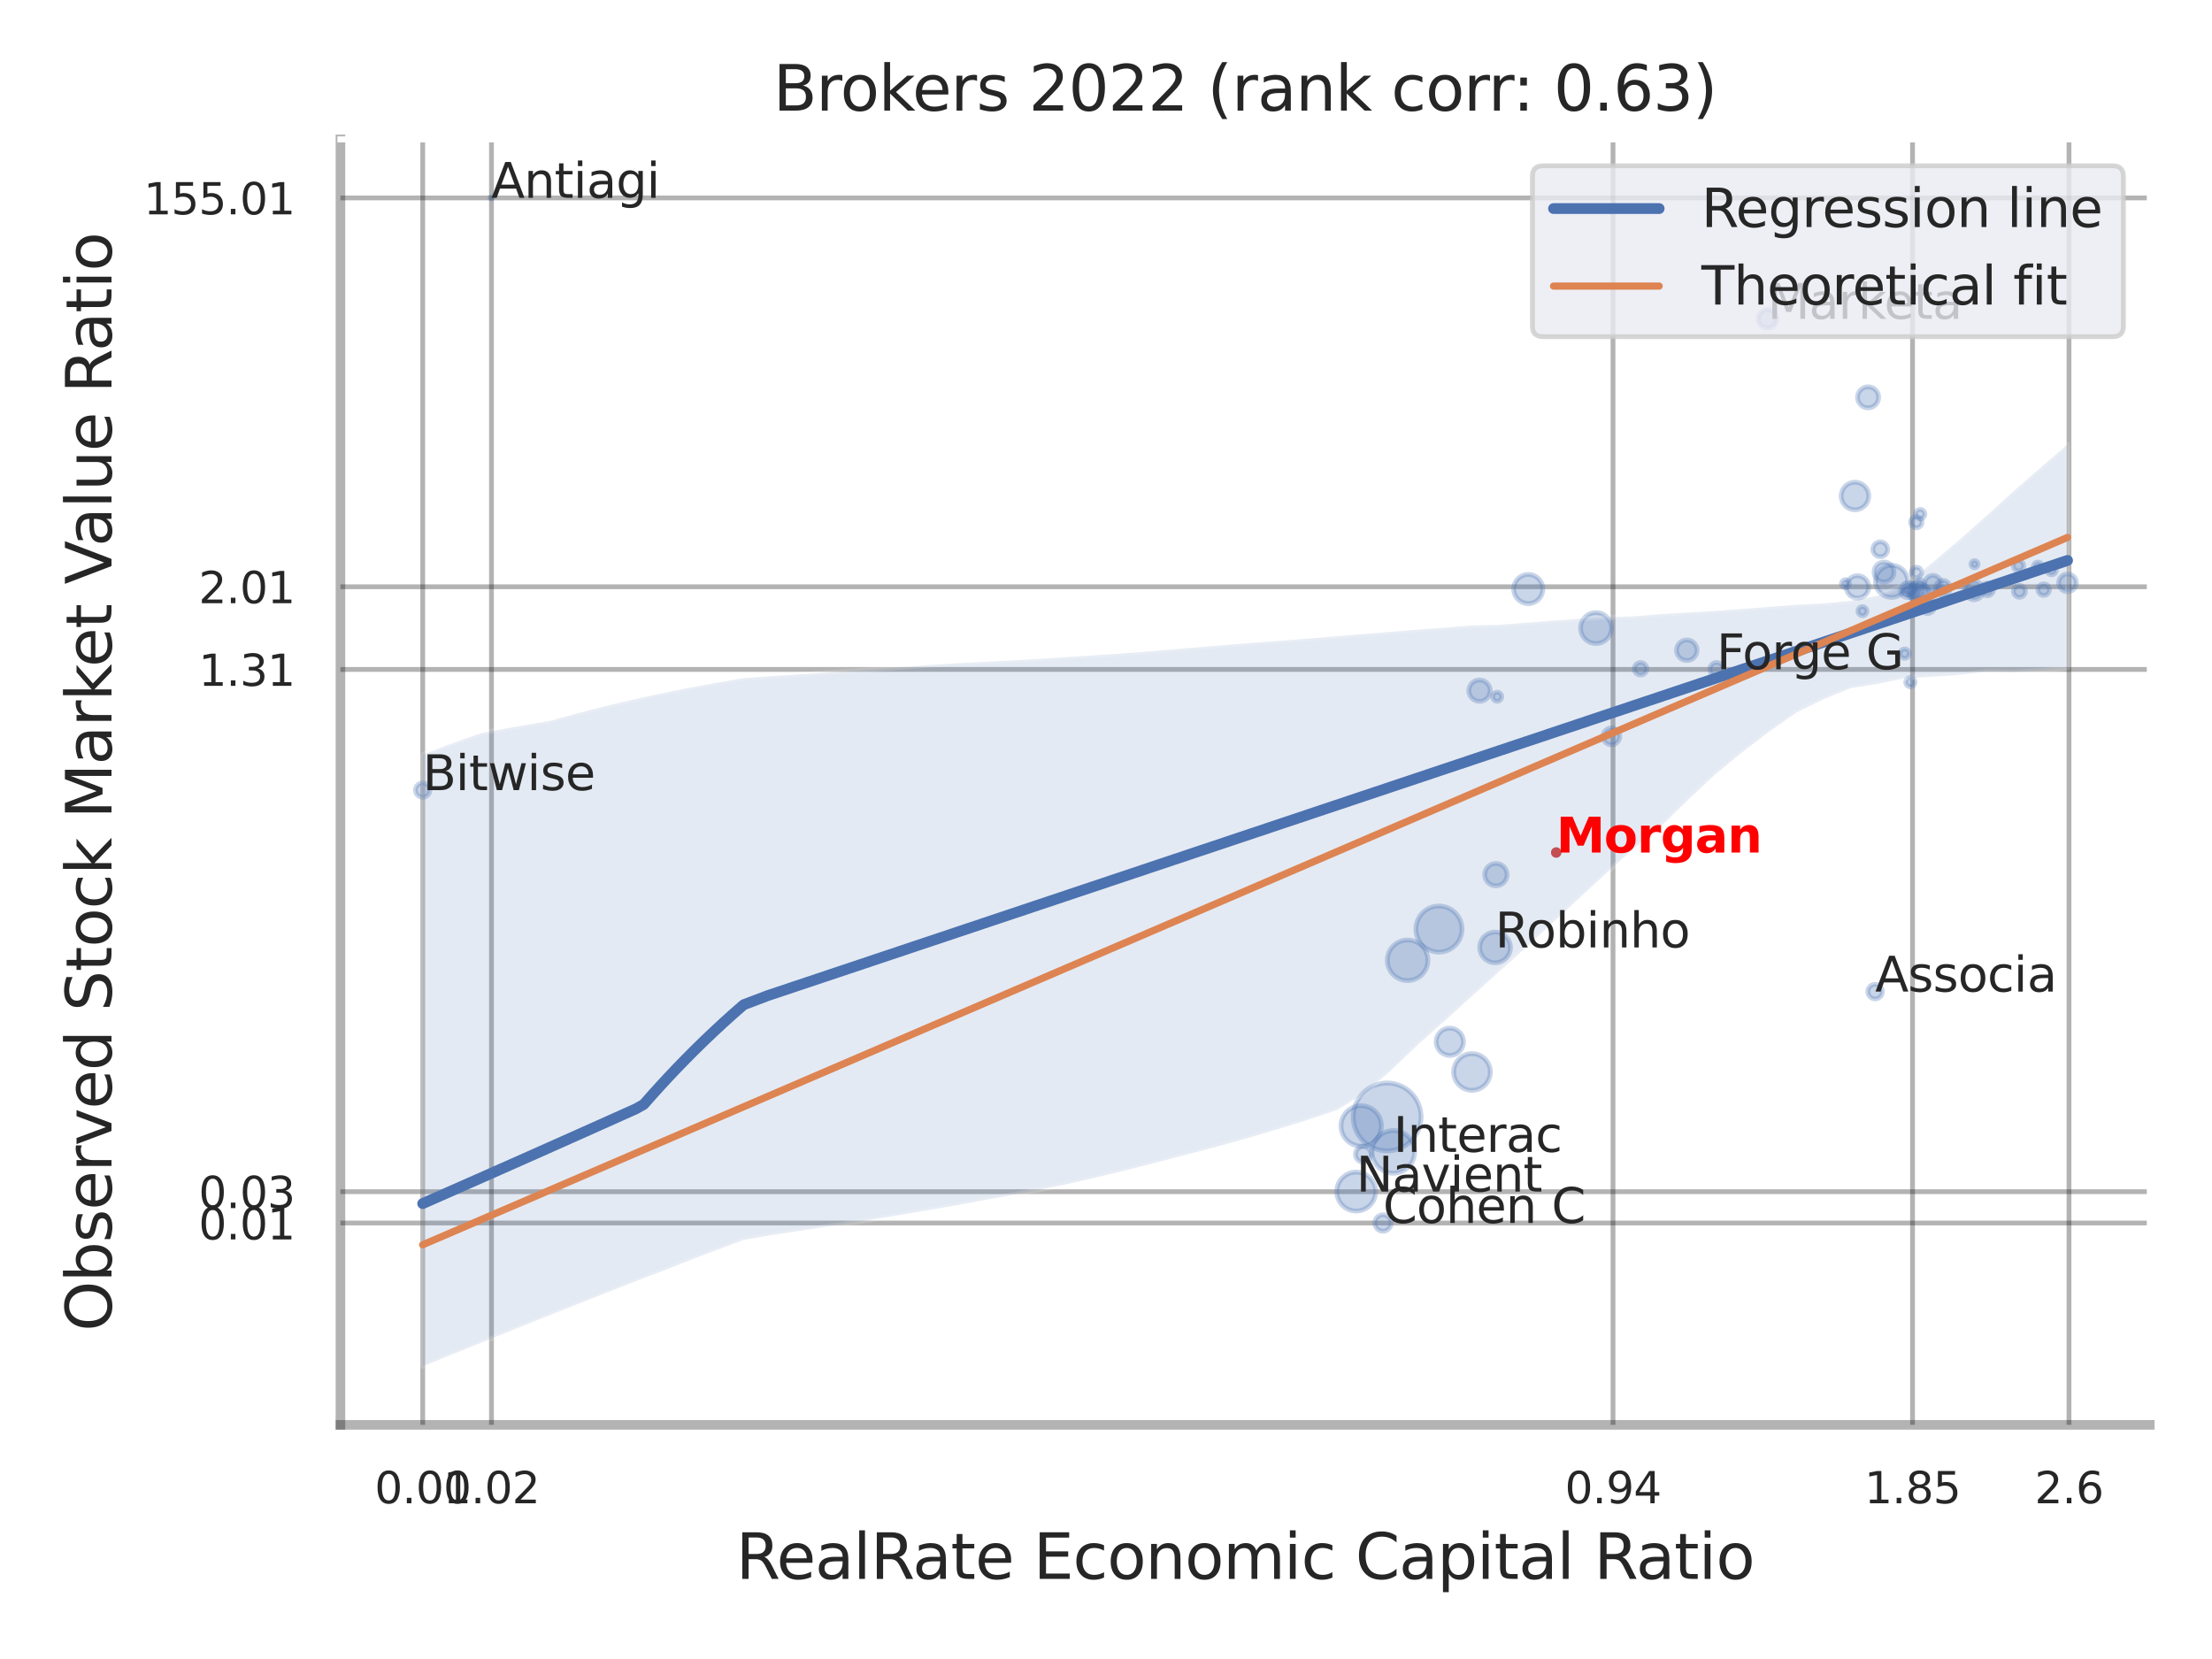 <?xml version="1.0" encoding="utf-8" standalone="no"?>
<!DOCTYPE svg PUBLIC "-//W3C//DTD SVG 1.1//EN"
  "http://www.w3.org/Graphics/SVG/1.1/DTD/svg11.dtd">
<svg xmlns:xlink="http://www.w3.org/1999/xlink" width="460.8pt" height="345.6pt" viewBox="0 0 460.8 345.6" xmlns="http://www.w3.org/2000/svg" version="1.1">
 <defs>
  <style type="text/css">*{stroke-linejoin: round; stroke-linecap: butt}</style>
 </defs>
 <g id="figure_1">
  <g id="patch_1">
   <path d="M 0 345.6 
L 460.8 345.6 
L 460.8 0 
L 0 0 
z
" style="fill: #ffffff"/>
  </g>
  <g id="axes_1">
   <g id="patch_2">
    <path d="M 70.92 296.82 
L 447.84 296.82 
L 447.84 29.04 
L 70.92 29.04 
z
" style="fill: #ffffff"/>
   </g>
   <g id="matplotlib.axis_1">
    <g id="xtick_1">
     <g id="line2d_1">
      <path d="M 88.062 296.82 
L 88.062 29.04 
" clip-path="url(#pbff940b663)" style="fill: none; stroke: #000000; stroke-opacity: 0.3; stroke-linecap: round"/>
     </g>
     <g id="text_1">
      <!-- 0.01 -->
      <g style="fill: #262626" transform="translate(78.042 313.159) scale(0.09 -0.09)">
       <defs>
        <path id="DejaVuSans-30" d="M 2034 4250 
Q 1547 4250 1301 3770 
Q 1056 3291 1056 2328 
Q 1056 1369 1301 889 
Q 1547 409 2034 409 
Q 2525 409 2770 889 
Q 3016 1369 3016 2328 
Q 3016 3291 2770 3770 
Q 2525 4250 2034 4250 
z
M 2034 4750 
Q 2819 4750 3233 4129 
Q 3647 3509 3647 2328 
Q 3647 1150 3233 529 
Q 2819 -91 2034 -91 
Q 1250 -91 836 529 
Q 422 1150 422 2328 
Q 422 3509 836 4129 
Q 1250 4750 2034 4750 
z
" transform="scale(0.016)"/>
        <path id="DejaVuSans-2e" d="M 684 794 
L 1344 794 
L 1344 0 
L 684 0 
L 684 794 
z
" transform="scale(0.016)"/>
        <path id="DejaVuSans-31" d="M 794 531 
L 1825 531 
L 1825 4091 
L 703 3866 
L 703 4441 
L 1819 4666 
L 2450 4666 
L 2450 531 
L 3481 531 
L 3481 0 
L 794 0 
L 794 531 
z
" transform="scale(0.016)"/>
       </defs>
       <use xlink:href="#DejaVuSans-30"/>
       <use xlink:href="#DejaVuSans-2e" x="63.623"/>
       <use xlink:href="#DejaVuSans-30" x="95.41"/>
       <use xlink:href="#DejaVuSans-31" x="159.033"/>
      </g>
     </g>
    </g>
    <g id="xtick_2">
     <g id="line2d_2">
      <path d="M 102.383 296.82 
L 102.383 29.04 
" clip-path="url(#pbff940b663)" style="fill: none; stroke: #000000; stroke-opacity: 0.3; stroke-linecap: round"/>
     </g>
     <g id="text_2">
      <!-- 0.02 -->
      <g style="fill: #262626" transform="translate(92.363 313.159) scale(0.09 -0.09)">
       <defs>
        <path id="DejaVuSans-32" d="M 1228 531 
L 3431 531 
L 3431 0 
L 469 0 
L 469 531 
Q 828 903 1448 1529 
Q 2069 2156 2228 2338 
Q 2531 2678 2651 2914 
Q 2772 3150 2772 3378 
Q 2772 3750 2511 3984 
Q 2250 4219 1831 4219 
Q 1534 4219 1204 4116 
Q 875 4013 500 3803 
L 500 4441 
Q 881 4594 1212 4672 
Q 1544 4750 1819 4750 
Q 2544 4750 2975 4387 
Q 3406 4025 3406 3419 
Q 3406 3131 3298 2873 
Q 3191 2616 2906 2266 
Q 2828 2175 2409 1742 
Q 1991 1309 1228 531 
z
" transform="scale(0.016)"/>
       </defs>
       <use xlink:href="#DejaVuSans-30"/>
       <use xlink:href="#DejaVuSans-2e" x="63.623"/>
       <use xlink:href="#DejaVuSans-30" x="95.41"/>
       <use xlink:href="#DejaVuSans-32" x="159.033"/>
      </g>
     </g>
    </g>
    <g id="xtick_3">
     <g id="line2d_3">
      <path d="M 336.019 296.82 
L 336.019 29.04 
" clip-path="url(#pbff940b663)" style="fill: none; stroke: #000000; stroke-opacity: 0.3; stroke-linecap: round"/>
     </g>
     <g id="text_3">
      <!-- 0.94 -->
      <g style="fill: #262626" transform="translate(325.999 313.159) scale(0.09 -0.09)">
       <defs>
        <path id="DejaVuSans-39" d="M 703 97 
L 703 672 
Q 941 559 1184 500 
Q 1428 441 1663 441 
Q 2288 441 2617 861 
Q 2947 1281 2994 2138 
Q 2813 1869 2534 1725 
Q 2256 1581 1919 1581 
Q 1219 1581 811 2004 
Q 403 2428 403 3163 
Q 403 3881 828 4315 
Q 1253 4750 1959 4750 
Q 2769 4750 3195 4129 
Q 3622 3509 3622 2328 
Q 3622 1225 3098 567 
Q 2575 -91 1691 -91 
Q 1453 -91 1209 -44 
Q 966 3 703 97 
z
M 1959 2075 
Q 2384 2075 2632 2365 
Q 2881 2656 2881 3163 
Q 2881 3666 2632 3958 
Q 2384 4250 1959 4250 
Q 1534 4250 1286 3958 
Q 1038 3666 1038 3163 
Q 1038 2656 1286 2365 
Q 1534 2075 1959 2075 
z
" transform="scale(0.016)"/>
        <path id="DejaVuSans-34" d="M 2419 4116 
L 825 1625 
L 2419 1625 
L 2419 4116 
z
M 2253 4666 
L 3047 4666 
L 3047 1625 
L 3713 1625 
L 3713 1100 
L 3047 1100 
L 3047 0 
L 2419 0 
L 2419 1100 
L 313 1100 
L 313 1709 
L 2253 4666 
z
" transform="scale(0.016)"/>
       </defs>
       <use xlink:href="#DejaVuSans-30"/>
       <use xlink:href="#DejaVuSans-2e" x="63.623"/>
       <use xlink:href="#DejaVuSans-39" x="95.41"/>
       <use xlink:href="#DejaVuSans-34" x="159.033"/>
      </g>
     </g>
    </g>
    <g id="xtick_4">
     <g id="line2d_4">
      <path d="M 398.415 296.82 
L 398.415 29.04 
" clip-path="url(#pbff940b663)" style="fill: none; stroke: #000000; stroke-opacity: 0.3; stroke-linecap: round"/>
     </g>
     <g id="text_4">
      <!-- 1.85 -->
      <g style="fill: #262626" transform="translate(388.395 313.159) scale(0.09 -0.09)">
       <defs>
        <path id="DejaVuSans-38" d="M 2034 2216 
Q 1584 2216 1326 1975 
Q 1069 1734 1069 1313 
Q 1069 891 1326 650 
Q 1584 409 2034 409 
Q 2484 409 2743 651 
Q 3003 894 3003 1313 
Q 3003 1734 2745 1975 
Q 2488 2216 2034 2216 
z
M 1403 2484 
Q 997 2584 770 2862 
Q 544 3141 544 3541 
Q 544 4100 942 4425 
Q 1341 4750 2034 4750 
Q 2731 4750 3128 4425 
Q 3525 4100 3525 3541 
Q 3525 3141 3298 2862 
Q 3072 2584 2669 2484 
Q 3125 2378 3379 2068 
Q 3634 1759 3634 1313 
Q 3634 634 3220 271 
Q 2806 -91 2034 -91 
Q 1263 -91 848 271 
Q 434 634 434 1313 
Q 434 1759 690 2068 
Q 947 2378 1403 2484 
z
M 1172 3481 
Q 1172 3119 1398 2916 
Q 1625 2713 2034 2713 
Q 2441 2713 2670 2916 
Q 2900 3119 2900 3481 
Q 2900 3844 2670 4047 
Q 2441 4250 2034 4250 
Q 1625 4250 1398 4047 
Q 1172 3844 1172 3481 
z
" transform="scale(0.016)"/>
        <path id="DejaVuSans-35" d="M 691 4666 
L 3169 4666 
L 3169 4134 
L 1269 4134 
L 1269 2991 
Q 1406 3038 1543 3061 
Q 1681 3084 1819 3084 
Q 2600 3084 3056 2656 
Q 3513 2228 3513 1497 
Q 3513 744 3044 326 
Q 2575 -91 1722 -91 
Q 1428 -91 1123 -41 
Q 819 9 494 109 
L 494 744 
Q 775 591 1075 516 
Q 1375 441 1709 441 
Q 2250 441 2565 725 
Q 2881 1009 2881 1497 
Q 2881 1984 2565 2268 
Q 2250 2553 1709 2553 
Q 1456 2553 1204 2497 
Q 953 2441 691 2322 
L 691 4666 
z
" transform="scale(0.016)"/>
       </defs>
       <use xlink:href="#DejaVuSans-31"/>
       <use xlink:href="#DejaVuSans-2e" x="63.623"/>
       <use xlink:href="#DejaVuSans-38" x="95.41"/>
       <use xlink:href="#DejaVuSans-35" x="159.033"/>
      </g>
     </g>
    </g>
    <g id="xtick_5">
     <g id="line2d_5">
      <path d="M 431.01 296.82 
L 431.01 29.04 
" clip-path="url(#pbff940b663)" style="fill: none; stroke: #000000; stroke-opacity: 0.3; stroke-linecap: round"/>
     </g>
     <g id="text_5">
      <!-- 2.6 -->
      <g style="fill: #262626" transform="translate(423.854 313.159) scale(0.09 -0.09)">
       <defs>
        <path id="DejaVuSans-36" d="M 2113 2584 
Q 1688 2584 1439 2293 
Q 1191 2003 1191 1497 
Q 1191 994 1439 701 
Q 1688 409 2113 409 
Q 2538 409 2786 701 
Q 3034 994 3034 1497 
Q 3034 2003 2786 2293 
Q 2538 2584 2113 2584 
z
M 3366 4563 
L 3366 3988 
Q 3128 4100 2886 4159 
Q 2644 4219 2406 4219 
Q 1781 4219 1451 3797 
Q 1122 3375 1075 2522 
Q 1259 2794 1537 2939 
Q 1816 3084 2150 3084 
Q 2853 3084 3261 2657 
Q 3669 2231 3669 1497 
Q 3669 778 3244 343 
Q 2819 -91 2113 -91 
Q 1303 -91 875 529 
Q 447 1150 447 2328 
Q 447 3434 972 4092 
Q 1497 4750 2381 4750 
Q 2619 4750 2861 4703 
Q 3103 4656 3366 4563 
z
" transform="scale(0.016)"/>
       </defs>
       <use xlink:href="#DejaVuSans-32"/>
       <use xlink:href="#DejaVuSans-2e" x="63.623"/>
       <use xlink:href="#DejaVuSans-36" x="95.41"/>
      </g>
     </g>
    </g>
    <g id="xtick_6"/>
    <g id="xtick_7"/>
    <g id="text_6">
     <!-- RealRate Economic Capital Ratio -->
     <g style="fill: #262626" transform="translate(153.326 328.908) scale(0.13 -0.13)">
      <defs>
       <path id="DejaVuSans-52" d="M 2841 2188 
Q 3044 2119 3236 1894 
Q 3428 1669 3622 1275 
L 4263 0 
L 3584 0 
L 2988 1197 
Q 2756 1666 2539 1819 
Q 2322 1972 1947 1972 
L 1259 1972 
L 1259 0 
L 628 0 
L 628 4666 
L 2053 4666 
Q 2853 4666 3247 4331 
Q 3641 3997 3641 3322 
Q 3641 2881 3436 2590 
Q 3231 2300 2841 2188 
z
M 1259 4147 
L 1259 2491 
L 2053 2491 
Q 2509 2491 2742 2702 
Q 2975 2913 2975 3322 
Q 2975 3731 2742 3939 
Q 2509 4147 2053 4147 
L 1259 4147 
z
" transform="scale(0.016)"/>
       <path id="DejaVuSans-65" d="M 3597 1894 
L 3597 1613 
L 953 1613 
Q 991 1019 1311 708 
Q 1631 397 2203 397 
Q 2534 397 2845 478 
Q 3156 559 3463 722 
L 3463 178 
Q 3153 47 2828 -22 
Q 2503 -91 2169 -91 
Q 1331 -91 842 396 
Q 353 884 353 1716 
Q 353 2575 817 3079 
Q 1281 3584 2069 3584 
Q 2775 3584 3186 3129 
Q 3597 2675 3597 1894 
z
M 3022 2063 
Q 3016 2534 2758 2815 
Q 2500 3097 2075 3097 
Q 1594 3097 1305 2825 
Q 1016 2553 972 2059 
L 3022 2063 
z
" transform="scale(0.016)"/>
       <path id="DejaVuSans-61" d="M 2194 1759 
Q 1497 1759 1228 1600 
Q 959 1441 959 1056 
Q 959 750 1161 570 
Q 1363 391 1709 391 
Q 2188 391 2477 730 
Q 2766 1069 2766 1631 
L 2766 1759 
L 2194 1759 
z
M 3341 1997 
L 3341 0 
L 2766 0 
L 2766 531 
Q 2569 213 2275 61 
Q 1981 -91 1556 -91 
Q 1019 -91 701 211 
Q 384 513 384 1019 
Q 384 1609 779 1909 
Q 1175 2209 1959 2209 
L 2766 2209 
L 2766 2266 
Q 2766 2663 2505 2880 
Q 2244 3097 1772 3097 
Q 1472 3097 1187 3025 
Q 903 2953 641 2809 
L 641 3341 
Q 956 3463 1253 3523 
Q 1550 3584 1831 3584 
Q 2591 3584 2966 3190 
Q 3341 2797 3341 1997 
z
" transform="scale(0.016)"/>
       <path id="DejaVuSans-6c" d="M 603 4863 
L 1178 4863 
L 1178 0 
L 603 0 
L 603 4863 
z
" transform="scale(0.016)"/>
       <path id="DejaVuSans-74" d="M 1172 4494 
L 1172 3500 
L 2356 3500 
L 2356 3053 
L 1172 3053 
L 1172 1153 
Q 1172 725 1289 603 
Q 1406 481 1766 481 
L 2356 481 
L 2356 0 
L 1766 0 
Q 1100 0 847 248 
Q 594 497 594 1153 
L 594 3053 
L 172 3053 
L 172 3500 
L 594 3500 
L 594 4494 
L 1172 4494 
z
" transform="scale(0.016)"/>
       <path id="DejaVuSans-20" transform="scale(0.016)"/>
       <path id="DejaVuSans-45" d="M 628 4666 
L 3578 4666 
L 3578 4134 
L 1259 4134 
L 1259 2753 
L 3481 2753 
L 3481 2222 
L 1259 2222 
L 1259 531 
L 3634 531 
L 3634 0 
L 628 0 
L 628 4666 
z
" transform="scale(0.016)"/>
       <path id="DejaVuSans-63" d="M 3122 3366 
L 3122 2828 
Q 2878 2963 2633 3030 
Q 2388 3097 2138 3097 
Q 1578 3097 1268 2742 
Q 959 2388 959 1747 
Q 959 1106 1268 751 
Q 1578 397 2138 397 
Q 2388 397 2633 464 
Q 2878 531 3122 666 
L 3122 134 
Q 2881 22 2623 -34 
Q 2366 -91 2075 -91 
Q 1284 -91 818 406 
Q 353 903 353 1747 
Q 353 2603 823 3093 
Q 1294 3584 2113 3584 
Q 2378 3584 2631 3529 
Q 2884 3475 3122 3366 
z
" transform="scale(0.016)"/>
       <path id="DejaVuSans-6f" d="M 1959 3097 
Q 1497 3097 1228 2736 
Q 959 2375 959 1747 
Q 959 1119 1226 758 
Q 1494 397 1959 397 
Q 2419 397 2687 759 
Q 2956 1122 2956 1747 
Q 2956 2369 2687 2733 
Q 2419 3097 1959 3097 
z
M 1959 3584 
Q 2709 3584 3137 3096 
Q 3566 2609 3566 1747 
Q 3566 888 3137 398 
Q 2709 -91 1959 -91 
Q 1206 -91 779 398 
Q 353 888 353 1747 
Q 353 2609 779 3096 
Q 1206 3584 1959 3584 
z
" transform="scale(0.016)"/>
       <path id="DejaVuSans-6e" d="M 3513 2113 
L 3513 0 
L 2938 0 
L 2938 2094 
Q 2938 2591 2744 2837 
Q 2550 3084 2163 3084 
Q 1697 3084 1428 2787 
Q 1159 2491 1159 1978 
L 1159 0 
L 581 0 
L 581 3500 
L 1159 3500 
L 1159 2956 
Q 1366 3272 1645 3428 
Q 1925 3584 2291 3584 
Q 2894 3584 3203 3211 
Q 3513 2838 3513 2113 
z
" transform="scale(0.016)"/>
       <path id="DejaVuSans-6d" d="M 3328 2828 
Q 3544 3216 3844 3400 
Q 4144 3584 4550 3584 
Q 5097 3584 5394 3201 
Q 5691 2819 5691 2113 
L 5691 0 
L 5113 0 
L 5113 2094 
Q 5113 2597 4934 2840 
Q 4756 3084 4391 3084 
Q 3944 3084 3684 2787 
Q 3425 2491 3425 1978 
L 3425 0 
L 2847 0 
L 2847 2094 
Q 2847 2600 2669 2842 
Q 2491 3084 2119 3084 
Q 1678 3084 1418 2786 
Q 1159 2488 1159 1978 
L 1159 0 
L 581 0 
L 581 3500 
L 1159 3500 
L 1159 2956 
Q 1356 3278 1631 3431 
Q 1906 3584 2284 3584 
Q 2666 3584 2933 3390 
Q 3200 3197 3328 2828 
z
" transform="scale(0.016)"/>
       <path id="DejaVuSans-69" d="M 603 3500 
L 1178 3500 
L 1178 0 
L 603 0 
L 603 3500 
z
M 603 4863 
L 1178 4863 
L 1178 4134 
L 603 4134 
L 603 4863 
z
" transform="scale(0.016)"/>
       <path id="DejaVuSans-43" d="M 4122 4306 
L 4122 3641 
Q 3803 3938 3442 4084 
Q 3081 4231 2675 4231 
Q 1875 4231 1450 3742 
Q 1025 3253 1025 2328 
Q 1025 1406 1450 917 
Q 1875 428 2675 428 
Q 3081 428 3442 575 
Q 3803 722 4122 1019 
L 4122 359 
Q 3791 134 3420 21 
Q 3050 -91 2638 -91 
Q 1578 -91 968 557 
Q 359 1206 359 2328 
Q 359 3453 968 4101 
Q 1578 4750 2638 4750 
Q 3056 4750 3426 4639 
Q 3797 4528 4122 4306 
z
" transform="scale(0.016)"/>
       <path id="DejaVuSans-70" d="M 1159 525 
L 1159 -1331 
L 581 -1331 
L 581 3500 
L 1159 3500 
L 1159 2969 
Q 1341 3281 1617 3432 
Q 1894 3584 2278 3584 
Q 2916 3584 3314 3078 
Q 3713 2572 3713 1747 
Q 3713 922 3314 415 
Q 2916 -91 2278 -91 
Q 1894 -91 1617 61 
Q 1341 213 1159 525 
z
M 3116 1747 
Q 3116 2381 2855 2742 
Q 2594 3103 2138 3103 
Q 1681 3103 1420 2742 
Q 1159 2381 1159 1747 
Q 1159 1113 1420 752 
Q 1681 391 2138 391 
Q 2594 391 2855 752 
Q 3116 1113 3116 1747 
z
" transform="scale(0.016)"/>
      </defs>
      <use xlink:href="#DejaVuSans-52"/>
      <use xlink:href="#DejaVuSans-65" x="64.982"/>
      <use xlink:href="#DejaVuSans-61" x="126.506"/>
      <use xlink:href="#DejaVuSans-6c" x="187.785"/>
      <use xlink:href="#DejaVuSans-52" x="215.568"/>
      <use xlink:href="#DejaVuSans-61" x="282.801"/>
      <use xlink:href="#DejaVuSans-74" x="344.08"/>
      <use xlink:href="#DejaVuSans-65" x="383.289"/>
      <use xlink:href="#DejaVuSans-20" x="444.812"/>
      <use xlink:href="#DejaVuSans-45" x="476.6"/>
      <use xlink:href="#DejaVuSans-63" x="539.783"/>
      <use xlink:href="#DejaVuSans-6f" x="594.764"/>
      <use xlink:href="#DejaVuSans-6e" x="655.945"/>
      <use xlink:href="#DejaVuSans-6f" x="719.324"/>
      <use xlink:href="#DejaVuSans-6d" x="780.506"/>
      <use xlink:href="#DejaVuSans-69" x="877.918"/>
      <use xlink:href="#DejaVuSans-63" x="905.701"/>
      <use xlink:href="#DejaVuSans-20" x="960.682"/>
      <use xlink:href="#DejaVuSans-43" x="992.469"/>
      <use xlink:href="#DejaVuSans-61" x="1062.293"/>
      <use xlink:href="#DejaVuSans-70" x="1123.572"/>
      <use xlink:href="#DejaVuSans-69" x="1187.049"/>
      <use xlink:href="#DejaVuSans-74" x="1214.832"/>
      <use xlink:href="#DejaVuSans-61" x="1254.041"/>
      <use xlink:href="#DejaVuSans-6c" x="1315.32"/>
      <use xlink:href="#DejaVuSans-20" x="1343.104"/>
      <use xlink:href="#DejaVuSans-52" x="1374.891"/>
      <use xlink:href="#DejaVuSans-61" x="1442.123"/>
      <use xlink:href="#DejaVuSans-74" x="1503.402"/>
      <use xlink:href="#DejaVuSans-69" x="1542.611"/>
      <use xlink:href="#DejaVuSans-6f" x="1570.395"/>
     </g>
    </g>
   </g>
   <g id="matplotlib.axis_2">
    <g id="ytick_1">
     <g id="line2d_6">
      <path d="M 70.92 254.771 
L 447.84 254.771 
" clip-path="url(#pbff940b663)" style="fill: none; stroke: #000000; stroke-opacity: 0.3; stroke-linecap: round"/>
     </g>
     <g id="text_7">
      <!-- 0.01 -->
      <g style="fill: #262626" transform="translate(41.381 258.19) scale(0.09 -0.09)">
       <use xlink:href="#DejaVuSans-30"/>
       <use xlink:href="#DejaVuSans-2e" x="63.623"/>
       <use xlink:href="#DejaVuSans-30" x="95.41"/>
       <use xlink:href="#DejaVuSans-31" x="159.033"/>
      </g>
     </g>
    </g>
    <g id="ytick_2">
     <g id="line2d_7">
      <path d="M 70.92 248.248 
L 447.84 248.248 
" clip-path="url(#pbff940b663)" style="fill: none; stroke: #000000; stroke-opacity: 0.3; stroke-linecap: round"/>
     </g>
     <g id="text_8">
      <!-- 0.03 -->
      <g style="fill: #262626" transform="translate(41.381 251.667) scale(0.09 -0.09)">
       <defs>
        <path id="DejaVuSans-33" d="M 2597 2516 
Q 3050 2419 3304 2112 
Q 3559 1806 3559 1356 
Q 3559 666 3084 287 
Q 2609 -91 1734 -91 
Q 1441 -91 1130 -33 
Q 819 25 488 141 
L 488 750 
Q 750 597 1062 519 
Q 1375 441 1716 441 
Q 2309 441 2620 675 
Q 2931 909 2931 1356 
Q 2931 1769 2642 2001 
Q 2353 2234 1838 2234 
L 1294 2234 
L 1294 2753 
L 1863 2753 
Q 2328 2753 2575 2939 
Q 2822 3125 2822 3475 
Q 2822 3834 2567 4026 
Q 2313 4219 1838 4219 
Q 1578 4219 1281 4162 
Q 984 4106 628 3988 
L 628 4550 
Q 988 4650 1302 4700 
Q 1616 4750 1894 4750 
Q 2613 4750 3031 4423 
Q 3450 4097 3450 3541 
Q 3450 3153 3228 2886 
Q 3006 2619 2597 2516 
z
" transform="scale(0.016)"/>
       </defs>
       <use xlink:href="#DejaVuSans-30"/>
       <use xlink:href="#DejaVuSans-2e" x="63.623"/>
       <use xlink:href="#DejaVuSans-30" x="95.41"/>
       <use xlink:href="#DejaVuSans-33" x="159.033"/>
      </g>
     </g>
    </g>
    <g id="ytick_3">
     <g id="line2d_8">
      <path d="M 70.92 139.457 
L 447.84 139.457 
" clip-path="url(#pbff940b663)" style="fill: none; stroke: #000000; stroke-opacity: 0.3; stroke-linecap: round"/>
     </g>
     <g id="text_9">
      <!-- 1.31 -->
      <g style="fill: #262626" transform="translate(41.381 142.877) scale(0.09 -0.09)">
       <use xlink:href="#DejaVuSans-31"/>
       <use xlink:href="#DejaVuSans-2e" x="63.623"/>
       <use xlink:href="#DejaVuSans-33" x="95.41"/>
       <use xlink:href="#DejaVuSans-31" x="159.033"/>
      </g>
     </g>
    </g>
    <g id="ytick_4">
     <g id="line2d_9">
      <path d="M 70.92 122.236 
L 447.84 122.236 
" clip-path="url(#pbff940b663)" style="fill: none; stroke: #000000; stroke-opacity: 0.3; stroke-linecap: round"/>
     </g>
     <g id="text_10">
      <!-- 2.01 -->
      <g style="fill: #262626" transform="translate(41.381 125.655) scale(0.09 -0.09)">
       <use xlink:href="#DejaVuSans-32"/>
       <use xlink:href="#DejaVuSans-2e" x="63.623"/>
       <use xlink:href="#DejaVuSans-30" x="95.41"/>
       <use xlink:href="#DejaVuSans-31" x="159.033"/>
      </g>
     </g>
    </g>
    <g id="ytick_5">
     <g id="line2d_10">
      <path d="M 70.92 41.234 
L 447.84 41.234 
" clip-path="url(#pbff940b663)" style="fill: none; stroke: #000000; stroke-opacity: 0.3; stroke-linecap: round"/>
     </g>
     <g id="text_11">
      <!-- 155.01 -->
      <g style="fill: #262626" transform="translate(29.928 44.653) scale(0.09 -0.09)">
       <use xlink:href="#DejaVuSans-31"/>
       <use xlink:href="#DejaVuSans-35" x="63.623"/>
       <use xlink:href="#DejaVuSans-35" x="127.246"/>
       <use xlink:href="#DejaVuSans-2e" x="190.869"/>
       <use xlink:href="#DejaVuSans-30" x="222.656"/>
       <use xlink:href="#DejaVuSans-31" x="286.279"/>
      </g>
     </g>
    </g>
    <g id="ytick_6"/>
    <g id="ytick_7"/>
    <g id="ytick_8"/>
    <g id="ytick_9"/>
    <g id="text_12">
     <!-- Observed Stock Market Value Ratio -->
     <g style="fill: #262626" transform="translate(23.225 277.332) rotate(-90) scale(0.13 -0.13)">
      <defs>
       <path id="DejaVuSans-4f" d="M 2522 4238 
Q 1834 4238 1429 3725 
Q 1025 3213 1025 2328 
Q 1025 1447 1429 934 
Q 1834 422 2522 422 
Q 3209 422 3611 934 
Q 4013 1447 4013 2328 
Q 4013 3213 3611 3725 
Q 3209 4238 2522 4238 
z
M 2522 4750 
Q 3503 4750 4090 4092 
Q 4678 3434 4678 2328 
Q 4678 1225 4090 567 
Q 3503 -91 2522 -91 
Q 1538 -91 948 565 
Q 359 1222 359 2328 
Q 359 3434 948 4092 
Q 1538 4750 2522 4750 
z
" transform="scale(0.016)"/>
       <path id="DejaVuSans-62" d="M 3116 1747 
Q 3116 2381 2855 2742 
Q 2594 3103 2138 3103 
Q 1681 3103 1420 2742 
Q 1159 2381 1159 1747 
Q 1159 1113 1420 752 
Q 1681 391 2138 391 
Q 2594 391 2855 752 
Q 3116 1113 3116 1747 
z
M 1159 2969 
Q 1341 3281 1617 3432 
Q 1894 3584 2278 3584 
Q 2916 3584 3314 3078 
Q 3713 2572 3713 1747 
Q 3713 922 3314 415 
Q 2916 -91 2278 -91 
Q 1894 -91 1617 61 
Q 1341 213 1159 525 
L 1159 0 
L 581 0 
L 581 4863 
L 1159 4863 
L 1159 2969 
z
" transform="scale(0.016)"/>
       <path id="DejaVuSans-73" d="M 2834 3397 
L 2834 2853 
Q 2591 2978 2328 3040 
Q 2066 3103 1784 3103 
Q 1356 3103 1142 2972 
Q 928 2841 928 2578 
Q 928 2378 1081 2264 
Q 1234 2150 1697 2047 
L 1894 2003 
Q 2506 1872 2764 1633 
Q 3022 1394 3022 966 
Q 3022 478 2636 193 
Q 2250 -91 1575 -91 
Q 1294 -91 989 -36 
Q 684 19 347 128 
L 347 722 
Q 666 556 975 473 
Q 1284 391 1588 391 
Q 1994 391 2212 530 
Q 2431 669 2431 922 
Q 2431 1156 2273 1281 
Q 2116 1406 1581 1522 
L 1381 1569 
Q 847 1681 609 1914 
Q 372 2147 372 2553 
Q 372 3047 722 3315 
Q 1072 3584 1716 3584 
Q 2034 3584 2315 3537 
Q 2597 3491 2834 3397 
z
" transform="scale(0.016)"/>
       <path id="DejaVuSans-72" d="M 2631 2963 
Q 2534 3019 2420 3045 
Q 2306 3072 2169 3072 
Q 1681 3072 1420 2755 
Q 1159 2438 1159 1844 
L 1159 0 
L 581 0 
L 581 3500 
L 1159 3500 
L 1159 2956 
Q 1341 3275 1631 3429 
Q 1922 3584 2338 3584 
Q 2397 3584 2469 3576 
Q 2541 3569 2628 3553 
L 2631 2963 
z
" transform="scale(0.016)"/>
       <path id="DejaVuSans-76" d="M 191 3500 
L 800 3500 
L 1894 563 
L 2988 3500 
L 3597 3500 
L 2284 0 
L 1503 0 
L 191 3500 
z
" transform="scale(0.016)"/>
       <path id="DejaVuSans-64" d="M 2906 2969 
L 2906 4863 
L 3481 4863 
L 3481 0 
L 2906 0 
L 2906 525 
Q 2725 213 2448 61 
Q 2172 -91 1784 -91 
Q 1150 -91 751 415 
Q 353 922 353 1747 
Q 353 2572 751 3078 
Q 1150 3584 1784 3584 
Q 2172 3584 2448 3432 
Q 2725 3281 2906 2969 
z
M 947 1747 
Q 947 1113 1208 752 
Q 1469 391 1925 391 
Q 2381 391 2643 752 
Q 2906 1113 2906 1747 
Q 2906 2381 2643 2742 
Q 2381 3103 1925 3103 
Q 1469 3103 1208 2742 
Q 947 2381 947 1747 
z
" transform="scale(0.016)"/>
       <path id="DejaVuSans-53" d="M 3425 4513 
L 3425 3897 
Q 3066 4069 2747 4153 
Q 2428 4238 2131 4238 
Q 1616 4238 1336 4038 
Q 1056 3838 1056 3469 
Q 1056 3159 1242 3001 
Q 1428 2844 1947 2747 
L 2328 2669 
Q 3034 2534 3370 2195 
Q 3706 1856 3706 1288 
Q 3706 609 3251 259 
Q 2797 -91 1919 -91 
Q 1588 -91 1214 -16 
Q 841 59 441 206 
L 441 856 
Q 825 641 1194 531 
Q 1563 422 1919 422 
Q 2459 422 2753 634 
Q 3047 847 3047 1241 
Q 3047 1584 2836 1778 
Q 2625 1972 2144 2069 
L 1759 2144 
Q 1053 2284 737 2584 
Q 422 2884 422 3419 
Q 422 4038 858 4394 
Q 1294 4750 2059 4750 
Q 2388 4750 2728 4690 
Q 3069 4631 3425 4513 
z
" transform="scale(0.016)"/>
       <path id="DejaVuSans-6b" d="M 581 4863 
L 1159 4863 
L 1159 1991 
L 2875 3500 
L 3609 3500 
L 1753 1863 
L 3688 0 
L 2938 0 
L 1159 1709 
L 1159 0 
L 581 0 
L 581 4863 
z
" transform="scale(0.016)"/>
       <path id="DejaVuSans-4d" d="M 628 4666 
L 1569 4666 
L 2759 1491 
L 3956 4666 
L 4897 4666 
L 4897 0 
L 4281 0 
L 4281 4097 
L 3078 897 
L 2444 897 
L 1241 4097 
L 1241 0 
L 628 0 
L 628 4666 
z
" transform="scale(0.016)"/>
       <path id="DejaVuSans-56" d="M 1831 0 
L 50 4666 
L 709 4666 
L 2188 738 
L 3669 4666 
L 4325 4666 
L 2547 0 
L 1831 0 
z
" transform="scale(0.016)"/>
       <path id="DejaVuSans-75" d="M 544 1381 
L 544 3500 
L 1119 3500 
L 1119 1403 
Q 1119 906 1312 657 
Q 1506 409 1894 409 
Q 2359 409 2629 706 
Q 2900 1003 2900 1516 
L 2900 3500 
L 3475 3500 
L 3475 0 
L 2900 0 
L 2900 538 
Q 2691 219 2414 64 
Q 2138 -91 1772 -91 
Q 1169 -91 856 284 
Q 544 659 544 1381 
z
M 1991 3584 
L 1991 3584 
z
" transform="scale(0.016)"/>
      </defs>
      <use xlink:href="#DejaVuSans-4f"/>
      <use xlink:href="#DejaVuSans-62" x="78.711"/>
      <use xlink:href="#DejaVuSans-73" x="142.188"/>
      <use xlink:href="#DejaVuSans-65" x="194.287"/>
      <use xlink:href="#DejaVuSans-72" x="255.811"/>
      <use xlink:href="#DejaVuSans-76" x="296.924"/>
      <use xlink:href="#DejaVuSans-65" x="356.104"/>
      <use xlink:href="#DejaVuSans-64" x="417.627"/>
      <use xlink:href="#DejaVuSans-20" x="481.104"/>
      <use xlink:href="#DejaVuSans-53" x="512.891"/>
      <use xlink:href="#DejaVuSans-74" x="576.367"/>
      <use xlink:href="#DejaVuSans-6f" x="615.576"/>
      <use xlink:href="#DejaVuSans-63" x="676.758"/>
      <use xlink:href="#DejaVuSans-6b" x="731.738"/>
      <use xlink:href="#DejaVuSans-20" x="789.648"/>
      <use xlink:href="#DejaVuSans-4d" x="821.436"/>
      <use xlink:href="#DejaVuSans-61" x="907.715"/>
      <use xlink:href="#DejaVuSans-72" x="968.994"/>
      <use xlink:href="#DejaVuSans-6b" x="1010.107"/>
      <use xlink:href="#DejaVuSans-65" x="1064.393"/>
      <use xlink:href="#DejaVuSans-74" x="1125.916"/>
      <use xlink:href="#DejaVuSans-20" x="1165.125"/>
      <use xlink:href="#DejaVuSans-56" x="1196.912"/>
      <use xlink:href="#DejaVuSans-61" x="1257.57"/>
      <use xlink:href="#DejaVuSans-6c" x="1318.85"/>
      <use xlink:href="#DejaVuSans-75" x="1346.633"/>
      <use xlink:href="#DejaVuSans-65" x="1410.012"/>
      <use xlink:href="#DejaVuSans-20" x="1471.535"/>
      <use xlink:href="#DejaVuSans-52" x="1503.322"/>
      <use xlink:href="#DejaVuSans-61" x="1570.555"/>
      <use xlink:href="#DejaVuSans-74" x="1631.834"/>
      <use xlink:href="#DejaVuSans-69" x="1671.043"/>
      <use xlink:href="#DejaVuSans-6f" x="1698.826"/>
     </g>
    </g>
   </g>
   <g id="PathCollection_1">
    <path d="M 284 242.097 
C 284.434 242.097 284.85 241.924 285.157 241.618 
C 285.464 241.311 285.636 240.895 285.636 240.461 
C 285.636 240.027 285.464 239.611 285.157 239.304 
C 284.85 238.997 284.434 238.825 284 238.825 
C 283.566 238.825 283.15 238.997 282.843 239.304 
C 282.536 239.611 282.364 240.027 282.364 240.461 
C 282.364 240.895 282.536 241.311 282.843 241.618 
C 283.15 241.924 283.566 242.097 284 242.097 
z
" clip-path="url(#pbff940b663)" style="fill: #4c72b0; fill-opacity: 0.3; stroke: #4c72b0; stroke-opacity: 0.3"/>
    <path d="M 306.643 227.139 
C 307.657 227.139 308.63 226.736 309.347 226.019 
C 310.064 225.302 310.467 224.329 310.467 223.315 
C 310.467 222.301 310.064 221.329 309.347 220.612 
C 308.63 219.895 307.657 219.492 306.643 219.492 
C 305.629 219.492 304.657 219.895 303.94 220.612 
C 303.223 221.329 302.82 222.301 302.82 223.315 
C 302.82 224.329 303.223 225.302 303.94 226.019 
C 304.657 226.736 305.629 227.139 306.643 227.139 
z
" clip-path="url(#pbff940b663)" style="fill: #4c72b0; fill-opacity: 0.3; stroke: #4c72b0; stroke-opacity: 0.3"/>
    <path d="M 389.157 84.971 
C 389.74 84.971 390.299 84.739 390.712 84.327 
C 391.124 83.914 391.356 83.355 391.356 82.772 
C 391.356 82.189 391.124 81.63 390.712 81.217 
C 390.299 80.805 389.74 80.573 389.157 80.573 
C 388.574 80.573 388.015 80.805 387.602 81.217 
C 387.19 81.63 386.958 82.189 386.958 82.772 
C 386.958 83.355 387.19 83.914 387.602 84.327 
C 388.015 84.739 388.574 84.971 389.157 84.971 
z
" clip-path="url(#pbff940b663)" style="fill: #4c72b0; fill-opacity: 0.3; stroke: #4c72b0; stroke-opacity: 0.3"/>
    <path d="M 293.23 204.278 
C 294.352 204.278 295.428 203.832 296.221 203.038 
C 297.015 202.245 297.461 201.169 297.461 200.047 
C 297.461 198.925 297.015 197.849 296.221 197.055 
C 295.428 196.262 294.352 195.816 293.23 195.816 
C 292.108 195.816 291.032 196.262 290.238 197.055 
C 289.445 197.849 288.999 198.925 288.999 200.047 
C 288.999 201.169 289.445 202.245 290.238 203.038 
C 291.032 203.832 292.108 204.278 293.23 204.278 
z
" clip-path="url(#pbff940b663)" style="fill: #4c72b0; fill-opacity: 0.3; stroke: #4c72b0; stroke-opacity: 0.3"/>
    <path d="M 335.677 155.163 
C 336.144 155.163 336.591 154.977 336.921 154.647 
C 337.251 154.317 337.437 153.87 337.437 153.403 
C 337.437 152.936 337.251 152.488 336.921 152.158 
C 336.591 151.828 336.144 151.643 335.677 151.643 
C 335.21 151.643 334.763 151.828 334.433 152.158 
C 334.103 152.488 333.917 152.936 333.917 153.403 
C 333.917 153.87 334.103 154.317 334.433 154.647 
C 334.763 154.977 335.21 155.163 335.677 155.163 
z
" clip-path="url(#pbff940b663)" style="fill: #4c72b0; fill-opacity: 0.3; stroke: #4c72b0; stroke-opacity: 0.3"/>
    <path d="M 288.969 239.749 
C 290.844 239.749 292.643 239.004 293.969 237.678 
C 295.295 236.351 296.04 234.553 296.04 232.678 
C 296.04 230.802 295.295 229.004 293.969 227.678 
C 292.643 226.351 290.844 225.606 288.969 225.606 
C 287.094 225.606 285.295 226.351 283.969 227.678 
C 282.643 229.004 281.898 230.802 281.898 232.678 
C 281.898 234.553 282.643 236.351 283.969 237.678 
C 285.295 239.004 287.094 239.749 288.969 239.749 
z
" clip-path="url(#pbff940b663)" style="fill: #4c72b0; fill-opacity: 0.3; stroke: #4c72b0; stroke-opacity: 0.3"/>
    <path d="M 283.56 238.769 
C 284.677 238.769 285.749 238.326 286.538 237.536 
C 287.328 236.746 287.772 235.675 287.772 234.558 
C 287.772 233.441 287.328 232.37 286.538 231.58 
C 285.749 230.79 284.677 230.347 283.56 230.347 
C 282.443 230.347 281.372 230.79 280.582 231.58 
C 279.793 232.37 279.349 233.441 279.349 234.558 
C 279.349 235.675 279.793 236.746 280.582 237.536 
C 281.372 238.326 282.443 238.769 283.56 238.769 
z
" clip-path="url(#pbff940b663)" style="fill: #4c72b0; fill-opacity: 0.3; stroke: #4c72b0; stroke-opacity: 0.3"/>
    <path d="M 308.214 146.109 
C 308.805 146.109 309.373 145.874 309.791 145.456 
C 310.209 145.038 310.444 144.471 310.444 143.88 
C 310.444 143.289 310.209 142.722 309.791 142.304 
C 309.373 141.886 308.805 141.651 308.214 141.651 
C 307.623 141.651 307.056 141.886 306.638 142.304 
C 306.22 142.722 305.985 143.289 305.985 143.88 
C 305.985 144.471 306.22 145.038 306.638 145.456 
C 307.056 145.874 307.623 146.109 308.214 146.109 
z
" clip-path="url(#pbff940b663)" style="fill: #4c72b0; fill-opacity: 0.3; stroke: #4c72b0; stroke-opacity: 0.3"/>
    <path d="M 311.625 184.541 
C 312.245 184.541 312.839 184.295 313.278 183.857 
C 313.716 183.418 313.962 182.824 313.962 182.204 
C 313.962 181.584 313.716 180.989 313.278 180.551 
C 312.839 180.112 312.245 179.866 311.625 179.866 
C 311.005 179.866 310.41 180.112 309.972 180.551 
C 309.533 180.989 309.287 181.584 309.287 182.204 
C 309.287 182.824 309.533 183.418 309.972 183.857 
C 310.41 184.295 311.005 184.541 311.625 184.541 
z
" clip-path="url(#pbff940b663)" style="fill: #4c72b0; fill-opacity: 0.3; stroke: #4c72b0; stroke-opacity: 0.3"/>
    <path d="M 386.428 106.198 
C 387.19 106.198 387.921 105.895 388.46 105.356 
C 388.999 104.817 389.301 104.086 389.301 103.325 
C 389.301 102.563 388.999 101.832 388.46 101.293 
C 387.921 100.754 387.19 100.451 386.428 100.451 
C 385.666 100.451 384.936 100.754 384.397 101.293 
C 383.858 101.832 383.555 102.563 383.555 103.325 
C 383.555 104.086 383.858 104.817 384.397 105.356 
C 384.936 105.895 385.666 106.198 386.428 106.198 
z
" clip-path="url(#pbff940b663)" style="fill: #4c72b0; fill-opacity: 0.3; stroke: #4c72b0; stroke-opacity: 0.3"/>
    <path d="M 332.481 134.063 
C 333.335 134.063 334.155 133.723 334.759 133.119 
C 335.364 132.515 335.703 131.695 335.703 130.841 
C 335.703 129.986 335.364 129.166 334.759 128.562 
C 334.155 127.958 333.335 127.618 332.481 127.618 
C 331.626 127.618 330.806 127.958 330.202 128.562 
C 329.598 129.166 329.258 129.986 329.258 130.841 
C 329.258 131.695 329.598 132.515 330.202 133.119 
C 330.806 133.723 331.626 134.063 332.481 134.063 
z
" clip-path="url(#pbff940b663)" style="fill: #4c72b0; fill-opacity: 0.3; stroke: #4c72b0; stroke-opacity: 0.3"/>
    <path d="M 299.762 198.347 
C 301.036 198.347 302.259 197.84 303.16 196.939 
C 304.061 196.038 304.567 194.816 304.567 193.541 
C 304.567 192.267 304.061 191.044 303.16 190.143 
C 302.259 189.242 301.036 188.736 299.762 188.736 
C 298.487 188.736 297.265 189.242 296.364 190.143 
C 295.463 191.044 294.956 192.267 294.956 193.541 
C 294.956 194.816 295.463 196.038 296.364 196.939 
C 297.265 197.84 298.487 198.347 299.762 198.347 
z
" clip-path="url(#pbff940b663)" style="fill: #4c72b0; fill-opacity: 0.3; stroke: #4c72b0; stroke-opacity: 0.3"/>
    <path d="M 324.188 178.189 
C 324.346 178.189 324.498 178.126 324.609 178.014 
C 324.721 177.902 324.784 177.751 324.784 177.592 
C 324.784 177.434 324.721 177.282 324.609 177.171 
C 324.498 177.059 324.346 176.996 324.188 176.996 
C 324.03 176.996 323.878 177.059 323.766 177.171 
C 323.654 177.282 323.591 177.434 323.591 177.592 
C 323.591 177.751 323.654 177.902 323.766 178.014 
C 323.878 178.126 324.03 178.189 324.188 178.189 
z
" clip-path="url(#pbff940b663)" style="fill: #4c72b0; fill-opacity: 0.3; stroke: #4c72b0; stroke-opacity: 0.3"/>
    <path d="M 394.056 124.453 
C 394.942 124.453 395.793 124.1 396.42 123.473 
C 397.047 122.846 397.4 121.996 397.4 121.109 
C 397.4 120.222 397.047 119.371 396.42 118.744 
C 395.793 118.117 394.942 117.765 394.056 117.765 
C 393.169 117.765 392.318 118.117 391.691 118.744 
C 391.064 119.371 390.712 120.222 390.712 121.109 
C 390.712 121.996 391.064 122.846 391.691 123.473 
C 392.318 124.1 393.169 124.453 394.056 124.453 
z
" clip-path="url(#pbff940b663)" style="fill: #4c72b0; fill-opacity: 0.3; stroke: #4c72b0; stroke-opacity: 0.3"/>
    <path d="M 351.391 137.602 
C 351.961 137.602 352.507 137.376 352.91 136.973 
C 353.313 136.57 353.539 136.024 353.539 135.454 
C 353.539 134.885 353.313 134.338 352.91 133.936 
C 352.507 133.533 351.961 133.306 351.391 133.306 
C 350.822 133.306 350.275 133.533 349.873 133.936 
C 349.47 134.338 349.244 134.885 349.244 135.454 
C 349.244 136.024 349.47 136.57 349.873 136.973 
C 350.275 137.376 350.822 137.602 351.391 137.602 
z
" clip-path="url(#pbff940b663)" style="fill: #4c72b0; fill-opacity: 0.3; stroke: #4c72b0; stroke-opacity: 0.3"/>
    <path d="M 288.102 256.481 
C 288.555 256.481 288.99 256.301 289.31 255.98 
C 289.63 255.66 289.81 255.225 289.81 254.772 
C 289.81 254.319 289.63 253.885 289.31 253.564 
C 288.99 253.244 288.555 253.064 288.102 253.064 
C 287.649 253.064 287.215 253.244 286.894 253.564 
C 286.574 253.885 286.394 254.319 286.394 254.772 
C 286.394 255.225 286.574 255.66 286.894 255.98 
C 287.215 256.301 287.649 256.481 288.102 256.481 
z
" clip-path="url(#pbff940b663)" style="fill: #4c72b0; fill-opacity: 0.3; stroke: #4c72b0; stroke-opacity: 0.3"/>
    <path d="M 368.205 68.334 
C 368.714 68.334 369.203 68.132 369.563 67.772 
C 369.923 67.412 370.126 66.923 370.126 66.414 
C 370.126 65.904 369.923 65.415 369.563 65.055 
C 369.203 64.695 368.714 64.493 368.205 64.493 
C 367.695 64.493 367.207 64.695 366.847 65.055 
C 366.486 65.415 366.284 65.904 366.284 66.414 
C 366.284 66.923 366.486 67.412 366.847 67.772 
C 367.207 68.132 367.695 68.334 368.205 68.334 
z
" clip-path="url(#pbff940b663)" style="fill: #4c72b0; fill-opacity: 0.3; stroke: #4c72b0; stroke-opacity: 0.3"/>
    <path d="M 430.707 123.275 
C 431.198 123.275 431.67 123.08 432.017 122.733 
C 432.364 122.385 432.559 121.914 432.559 121.423 
C 432.559 120.932 432.364 120.461 432.017 120.114 
C 431.67 119.766 431.198 119.571 430.707 119.571 
C 430.216 119.571 429.745 119.766 429.398 120.114 
C 429.05 120.461 428.855 120.932 428.855 121.423 
C 428.855 121.914 429.05 122.385 429.398 122.733 
C 429.745 123.08 430.216 123.275 430.707 123.275 
z
" clip-path="url(#pbff940b663)" style="fill: #4c72b0; fill-opacity: 0.3; stroke: #4c72b0; stroke-opacity: 0.3"/>
    <path d="M 411.241 124.933 
C 411.752 124.933 412.243 124.729 412.605 124.367 
C 412.967 124.006 413.17 123.515 413.17 123.003 
C 413.17 122.491 412.967 122.001 412.605 121.639 
C 412.243 121.277 411.752 121.074 411.241 121.074 
C 410.729 121.074 410.238 121.277 409.876 121.639 
C 409.515 122.001 409.311 122.491 409.311 123.003 
C 409.311 123.515 409.515 124.006 409.876 124.367 
C 410.238 124.729 410.729 124.933 411.241 124.933 
z
" clip-path="url(#pbff940b663)" style="fill: #4c72b0; fill-opacity: 0.3; stroke: #4c72b0; stroke-opacity: 0.3"/>
    <path d="M 399.208 109.956 
C 399.52 109.956 399.819 109.832 400.039 109.612 
C 400.26 109.392 400.383 109.093 400.383 108.781 
C 400.383 108.47 400.26 108.171 400.039 107.951 
C 399.819 107.73 399.52 107.606 399.208 107.606 
C 398.897 107.606 398.598 107.73 398.378 107.951 
C 398.157 108.171 398.033 108.47 398.033 108.781 
C 398.033 109.093 398.157 109.392 398.378 109.612 
C 398.598 109.832 398.897 109.956 399.208 109.956 
z
" clip-path="url(#pbff940b663)" style="fill: #4c72b0; fill-opacity: 0.3; stroke: #4c72b0; stroke-opacity: 0.3"/>
    <path d="M 400.007 108.079 
C 400.265 108.079 400.512 107.977 400.694 107.795 
C 400.876 107.613 400.978 107.366 400.978 107.108 
C 400.978 106.851 400.876 106.604 400.694 106.421 
C 400.512 106.239 400.265 106.137 400.007 106.137 
C 399.75 106.137 399.503 106.239 399.321 106.421 
C 399.139 106.604 399.036 106.851 399.036 107.108 
C 399.036 107.366 399.139 107.613 399.321 107.795 
C 399.503 107.977 399.75 108.079 400.007 108.079 
z
" clip-path="url(#pbff940b663)" style="fill: #4c72b0; fill-opacity: 0.3; stroke: #4c72b0; stroke-opacity: 0.3"/>
    <path d="M 399.891 122.649 
C 400.142 122.649 400.384 122.549 400.561 122.372 
C 400.739 122.194 400.839 121.953 400.839 121.701 
C 400.839 121.45 400.739 121.209 400.561 121.031 
C 400.384 120.853 400.142 120.753 399.891 120.753 
C 399.64 120.753 399.398 120.853 399.221 121.031 
C 399.043 121.209 398.943 121.45 398.943 121.701 
C 398.943 121.953 399.043 122.194 399.221 122.372 
C 399.398 122.549 399.64 122.649 399.891 122.649 
z
" clip-path="url(#pbff940b663)" style="fill: #4c72b0; fill-opacity: 0.3; stroke: #4c72b0; stroke-opacity: 0.3"/>
    <path d="M 399.247 120.327 
C 399.534 120.327 399.808 120.213 400.011 120.01 
C 400.213 119.808 400.327 119.534 400.327 119.247 
C 400.327 118.961 400.213 118.686 400.011 118.484 
C 399.808 118.282 399.534 118.168 399.247 118.168 
C 398.961 118.168 398.687 118.282 398.484 118.484 
C 398.282 118.686 398.168 118.961 398.168 119.247 
C 398.168 119.534 398.282 119.808 398.484 120.01 
C 398.687 120.213 398.961 120.327 399.247 120.327 
z
" clip-path="url(#pbff940b663)" style="fill: #4c72b0; fill-opacity: 0.3; stroke: #4c72b0; stroke-opacity: 0.3"/>
    <path d="M 387.976 128.256 
C 388.225 128.256 388.465 128.157 388.641 127.98 
C 388.817 127.804 388.916 127.565 388.916 127.315 
C 388.916 127.066 388.817 126.827 388.641 126.651 
C 388.465 126.474 388.225 126.375 387.976 126.375 
C 387.727 126.375 387.488 126.474 387.311 126.651 
C 387.135 126.827 387.036 127.066 387.036 127.315 
C 387.036 127.565 387.135 127.804 387.311 127.98 
C 387.488 128.157 387.727 128.256 387.976 128.256 
z
" clip-path="url(#pbff940b663)" style="fill: #4c72b0; fill-opacity: 0.3; stroke: #4c72b0; stroke-opacity: 0.3"/>
    <path d="M 398.855 124.736 
C 399.15 124.736 399.433 124.618 399.642 124.41 
C 399.851 124.201 399.968 123.918 399.968 123.623 
C 399.968 123.328 399.851 123.045 399.642 122.837 
C 399.433 122.628 399.15 122.511 398.855 122.511 
C 398.56 122.511 398.277 122.628 398.069 122.837 
C 397.86 123.045 397.743 123.328 397.743 123.623 
C 397.743 123.918 397.86 124.201 398.069 124.41 
C 398.277 124.618 398.56 124.736 398.855 124.736 
z
" clip-path="url(#pbff940b663)" style="fill: #4c72b0; fill-opacity: 0.3; stroke: #4c72b0; stroke-opacity: 0.3"/>
    <path d="M 413.983 124.115 
C 414.333 124.115 414.669 123.976 414.917 123.728 
C 415.165 123.481 415.304 123.145 415.304 122.795 
C 415.304 122.444 415.165 122.108 414.917 121.861 
C 414.669 121.613 414.333 121.474 413.983 121.474 
C 413.633 121.474 413.297 121.613 413.049 121.861 
C 412.802 122.108 412.663 122.444 412.663 122.795 
C 412.663 123.145 412.802 123.481 413.049 123.728 
C 413.297 123.976 413.633 124.115 413.983 124.115 
z
" clip-path="url(#pbff940b663)" style="fill: #4c72b0; fill-opacity: 0.3; stroke: #4c72b0; stroke-opacity: 0.3"/>
    <path d="M 290.26 244.399 
C 291.438 244.399 292.567 243.931 293.4 243.099 
C 294.233 242.266 294.701 241.136 294.701 239.959 
C 294.701 238.781 294.233 237.652 293.4 236.819 
C 292.567 235.986 291.438 235.518 290.26 235.518 
C 289.082 235.518 287.953 235.986 287.12 236.819 
C 286.287 237.652 285.819 238.781 285.819 239.959 
C 285.819 241.136 286.287 242.266 287.12 243.099 
C 287.953 243.931 289.082 244.399 290.26 244.399 
z
" clip-path="url(#pbff940b663)" style="fill: #4c72b0; fill-opacity: 0.3; stroke: #4c72b0; stroke-opacity: 0.3"/>
    <path d="M 396.778 137.135 
C 397.037 137.135 397.285 137.032 397.468 136.849 
C 397.651 136.666 397.754 136.418 397.754 136.159 
C 397.754 135.9 397.651 135.652 397.468 135.469 
C 397.285 135.286 397.037 135.183 396.778 135.183 
C 396.519 135.183 396.271 135.286 396.088 135.469 
C 395.905 135.652 395.802 135.9 395.802 136.159 
C 395.802 136.418 395.905 136.666 396.088 136.849 
C 396.271 137.032 396.519 137.135 396.778 137.135 
z
" clip-path="url(#pbff940b663)" style="fill: #4c72b0; fill-opacity: 0.3; stroke: #4c72b0; stroke-opacity: 0.3"/>
    <path d="M 420.686 124.43 
C 421.016 124.43 421.334 124.298 421.567 124.065 
C 421.801 123.831 421.933 123.514 421.933 123.183 
C 421.933 122.852 421.801 122.535 421.567 122.301 
C 421.334 122.068 421.016 121.936 420.686 121.936 
C 420.355 121.936 420.038 122.068 419.804 122.301 
C 419.57 122.535 419.439 122.852 419.439 123.183 
C 419.439 123.514 419.57 123.831 419.804 124.065 
C 420.038 124.298 420.355 124.43 420.686 124.43 
z
" clip-path="url(#pbff940b663)" style="fill: #4c72b0; fill-opacity: 0.3; stroke: #4c72b0; stroke-opacity: 0.3"/>
    <path d="M 420.49 118.938 
C 420.779 118.938 421.055 118.824 421.26 118.62 
C 421.464 118.416 421.578 118.139 421.578 117.85 
C 421.578 117.562 421.464 117.285 421.26 117.081 
C 421.055 116.877 420.779 116.762 420.49 116.762 
C 420.202 116.762 419.925 116.877 419.721 117.081 
C 419.517 117.285 419.402 117.562 419.402 117.85 
C 419.402 118.139 419.517 118.416 419.721 118.62 
C 419.925 118.824 420.202 118.938 420.49 118.938 
z
" clip-path="url(#pbff940b663)" style="fill: #4c72b0; fill-opacity: 0.3; stroke: #4c72b0; stroke-opacity: 0.3"/>
    <path d="M 391.698 115.988 
C 392.11 115.988 392.506 115.824 392.798 115.532 
C 393.09 115.241 393.254 114.844 393.254 114.432 
C 393.254 114.019 393.09 113.623 392.798 113.331 
C 392.506 113.039 392.11 112.875 391.698 112.875 
C 391.285 112.875 390.889 113.039 390.597 113.331 
C 390.305 113.623 390.141 114.019 390.141 114.432 
C 390.141 114.844 390.305 115.241 390.597 115.532 
C 390.889 115.824 391.285 115.988 391.698 115.988 
z
" clip-path="url(#pbff940b663)" style="fill: #4c72b0; fill-opacity: 0.3; stroke: #4c72b0; stroke-opacity: 0.3"/>
    <path d="M 341.756 140.637 
C 342.104 140.637 342.437 140.499 342.683 140.253 
C 342.929 140.007 343.067 139.674 343.067 139.326 
C 343.067 138.979 342.929 138.646 342.683 138.4 
C 342.437 138.154 342.104 138.016 341.756 138.016 
C 341.409 138.016 341.076 138.154 340.83 138.4 
C 340.584 138.646 340.446 138.979 340.446 139.326 
C 340.446 139.674 340.584 140.007 340.83 140.253 
C 341.076 140.499 341.409 140.637 341.756 140.637 
z
" clip-path="url(#pbff940b663)" style="fill: #4c72b0; fill-opacity: 0.3; stroke: #4c72b0; stroke-opacity: 0.3"/>
    <path d="M 397.954 143.058 
C 398.207 143.058 398.45 142.957 398.629 142.778 
C 398.808 142.599 398.908 142.356 398.908 142.103 
C 398.908 141.85 398.808 141.607 398.629 141.428 
C 398.45 141.249 398.207 141.149 397.954 141.149 
C 397.701 141.149 397.458 141.249 397.279 141.428 
C 397.1 141.607 396.999 141.85 396.999 142.103 
C 396.999 142.356 397.1 142.599 397.279 142.778 
C 397.458 142.957 397.701 143.058 397.954 143.058 
z
" clip-path="url(#pbff940b663)" style="fill: #4c72b0; fill-opacity: 0.3; stroke: #4c72b0; stroke-opacity: 0.3"/>
    <path d="M 402.671 123.234 
C 403.119 123.234 403.549 123.056 403.866 122.739 
C 404.183 122.422 404.361 121.992 404.361 121.543 
C 404.361 121.095 404.183 120.665 403.866 120.348 
C 403.549 120.031 403.119 119.853 402.671 119.853 
C 402.223 119.853 401.793 120.031 401.476 120.348 
C 401.158 120.665 400.98 121.095 400.98 121.543 
C 400.98 121.992 401.158 122.422 401.476 122.739 
C 401.793 123.056 402.223 123.234 402.671 123.234 
z
" clip-path="url(#pbff940b663)" style="fill: #4c72b0; fill-opacity: 0.3; stroke: #4c72b0; stroke-opacity: 0.3"/>
    <path d="M 424.562 119.05 
C 424.822 119.05 425.071 118.947 425.255 118.763 
C 425.439 118.579 425.543 118.33 425.543 118.069 
C 425.543 117.809 425.439 117.56 425.255 117.376 
C 425.071 117.192 424.822 117.089 424.562 117.089 
C 424.302 117.089 424.052 117.192 423.868 117.376 
C 423.684 117.56 423.581 117.809 423.581 118.069 
C 423.581 118.33 423.684 118.579 423.868 118.763 
C 424.052 118.947 424.302 119.05 424.562 119.05 
z
" clip-path="url(#pbff940b663)" style="fill: #4c72b0; fill-opacity: 0.3; stroke: #4c72b0; stroke-opacity: 0.3"/>
    <path d="M 318.368 125.74 
C 319.173 125.74 319.945 125.42 320.514 124.851 
C 321.083 124.282 321.403 123.51 321.403 122.705 
C 321.403 121.9 321.083 121.128 320.514 120.559 
C 319.945 119.99 319.173 119.67 318.368 119.67 
C 317.563 119.67 316.791 119.99 316.222 120.559 
C 315.653 121.128 315.333 121.9 315.333 122.705 
C 315.333 123.51 315.653 124.282 316.222 124.851 
C 316.791 125.42 317.563 125.74 318.368 125.74 
z
" clip-path="url(#pbff940b663)" style="fill: #4c72b0; fill-opacity: 0.3; stroke: #4c72b0; stroke-opacity: 0.3"/>
    <path d="M 411.329 118.279 
C 411.527 118.279 411.717 118.2 411.857 118.06 
C 411.997 117.921 412.075 117.731 412.075 117.533 
C 412.075 117.335 411.997 117.145 411.857 117.005 
C 411.717 116.865 411.527 116.786 411.329 116.786 
C 411.131 116.786 410.941 116.865 410.801 117.005 
C 410.661 117.145 410.583 117.335 410.583 117.533 
C 410.583 117.731 410.661 117.921 410.801 118.06 
C 410.941 118.2 411.131 118.279 411.329 118.279 
z
" clip-path="url(#pbff940b663)" style="fill: #4c72b0; fill-opacity: 0.3; stroke: #4c72b0; stroke-opacity: 0.3"/>
    <path d="M 427.376 119.749 
C 427.642 119.749 427.898 119.643 428.086 119.454 
C 428.275 119.266 428.381 119.011 428.381 118.744 
C 428.381 118.478 428.275 118.222 428.086 118.034 
C 427.898 117.846 427.642 117.74 427.376 117.74 
C 427.11 117.74 426.854 117.846 426.666 118.034 
C 426.477 118.222 426.372 118.478 426.372 118.744 
C 426.372 119.011 426.477 119.266 426.666 119.454 
C 426.854 119.643 427.11 119.749 427.376 119.749 
z
" clip-path="url(#pbff940b663)" style="fill: #4c72b0; fill-opacity: 0.3; stroke: #4c72b0; stroke-opacity: 0.3"/>
    <path d="M 400.273 124.818 
C 400.682 124.818 401.075 124.656 401.365 124.366 
C 401.655 124.076 401.817 123.684 401.817 123.274 
C 401.817 122.864 401.655 122.471 401.365 122.182 
C 401.075 121.892 400.682 121.729 400.273 121.729 
C 399.863 121.729 399.47 121.892 399.181 122.182 
C 398.891 122.471 398.728 122.864 398.728 123.274 
C 398.728 123.684 398.891 124.076 399.181 124.366 
C 399.47 124.656 399.863 124.818 400.273 124.818 
z
" clip-path="url(#pbff940b663)" style="fill: #4c72b0; fill-opacity: 0.3; stroke: #4c72b0; stroke-opacity: 0.3"/>
    <path d="M 399.177 124.995 
C 399.655 124.995 400.114 124.805 400.452 124.467 
C 400.791 124.128 400.981 123.669 400.981 123.191 
C 400.981 122.713 400.791 122.254 400.452 121.915 
C 400.114 121.577 399.655 121.387 399.177 121.387 
C 398.698 121.387 398.239 121.577 397.901 121.915 
C 397.563 122.254 397.373 122.713 397.373 123.191 
C 397.373 123.669 397.563 124.128 397.901 124.467 
C 398.239 124.805 398.698 124.995 399.177 124.995 
z
" clip-path="url(#pbff940b663)" style="fill: #4c72b0; fill-opacity: 0.3; stroke: #4c72b0; stroke-opacity: 0.3"/>
    <path d="M 404.744 124.022 
C 405.157 124.022 405.552 123.859 405.844 123.567 
C 406.136 123.275 406.3 122.879 406.3 122.467 
C 406.3 122.054 406.136 121.658 405.844 121.366 
C 405.552 121.075 405.157 120.911 404.744 120.911 
C 404.331 120.911 403.936 121.075 403.644 121.366 
C 403.352 121.658 403.188 122.054 403.188 122.467 
C 403.188 122.879 403.352 123.275 403.644 123.567 
C 403.936 123.859 404.331 124.022 404.744 124.022 
z
" clip-path="url(#pbff940b663)" style="fill: #4c72b0; fill-opacity: 0.3; stroke: #4c72b0; stroke-opacity: 0.3"/>
    <path d="M 425.745 124.038 
C 426.065 124.038 426.371 123.911 426.597 123.685 
C 426.823 123.46 426.95 123.153 426.95 122.834 
C 426.95 122.514 426.823 122.208 426.597 121.982 
C 426.371 121.756 426.065 121.629 425.745 121.629 
C 425.426 121.629 425.12 121.756 424.894 121.982 
C 424.668 122.208 424.541 122.514 424.541 122.834 
C 424.541 123.153 424.668 123.46 424.894 123.685 
C 425.12 123.911 425.426 124.038 425.745 124.038 
z
" clip-path="url(#pbff940b663)" style="fill: #4c72b0; fill-opacity: 0.3; stroke: #4c72b0; stroke-opacity: 0.3"/>
    <path d="M 397.407 124.508 
C 397.81 124.508 398.196 124.349 398.48 124.064 
C 398.765 123.779 398.925 123.394 398.925 122.991 
C 398.925 122.589 398.765 122.203 398.48 121.918 
C 398.196 121.634 397.81 121.474 397.407 121.474 
C 397.005 121.474 396.619 121.634 396.334 121.918 
C 396.05 122.203 395.89 122.589 395.89 122.991 
C 395.89 123.394 396.05 123.779 396.334 124.064 
C 396.619 124.349 397.005 124.508 397.407 124.508 
z
" clip-path="url(#pbff940b663)" style="fill: #4c72b0; fill-opacity: 0.3; stroke: #4c72b0; stroke-opacity: 0.3"/>
    <path d="M 302.022 219.865 
C 302.776 219.865 303.5 219.565 304.033 219.032 
C 304.566 218.499 304.866 217.775 304.866 217.021 
C 304.866 216.267 304.566 215.544 304.033 215.011 
C 303.5 214.477 302.776 214.178 302.022 214.178 
C 301.268 214.178 300.545 214.477 300.011 215.011 
C 299.478 215.544 299.179 216.267 299.179 217.021 
C 299.179 217.775 299.478 218.499 300.011 219.032 
C 300.545 219.565 301.268 219.865 302.022 219.865 
z
" clip-path="url(#pbff940b663)" style="fill: #4c72b0; fill-opacity: 0.3; stroke: #4c72b0; stroke-opacity: 0.3"/>
    <path d="M 282.525 252.282 
C 283.601 252.282 284.633 251.854 285.393 251.093 
C 286.154 250.333 286.582 249.301 286.582 248.225 
C 286.582 247.149 286.154 246.117 285.393 245.356 
C 284.633 244.595 283.601 244.168 282.525 244.168 
C 281.449 244.168 280.417 244.595 279.656 245.356 
C 278.895 246.117 278.468 247.149 278.468 248.225 
C 278.468 249.301 278.895 250.333 279.656 251.093 
C 280.417 251.854 281.449 252.282 282.525 252.282 
z
" clip-path="url(#pbff940b663)" style="fill: #4c72b0; fill-opacity: 0.3; stroke: #4c72b0; stroke-opacity: 0.3"/>
    <path d="M 311.891 146.088 
C 312.143 146.088 312.384 145.988 312.562 145.81 
C 312.74 145.632 312.84 145.391 312.84 145.139 
C 312.84 144.887 312.74 144.646 312.562 144.468 
C 312.384 144.29 312.143 144.19 311.891 144.19 
C 311.639 144.19 311.398 144.29 311.22 144.468 
C 311.042 144.646 310.942 144.887 310.942 145.139 
C 310.942 145.391 311.042 145.632 311.22 145.81 
C 311.398 145.988 311.639 146.088 311.891 146.088 
z
" clip-path="url(#pbff940b663)" style="fill: #4c72b0; fill-opacity: 0.3; stroke: #4c72b0; stroke-opacity: 0.3"/>
    <path d="M 392.482 121.251 
C 393.034 121.251 393.564 121.032 393.954 120.641 
C 394.345 120.251 394.564 119.721 394.564 119.169 
C 394.564 118.617 394.345 118.087 393.954 117.696 
C 393.564 117.306 393.034 117.086 392.482 117.086 
C 391.929 117.086 391.4 117.306 391.009 117.696 
C 390.619 118.087 390.399 118.617 390.399 119.169 
C 390.399 119.721 390.619 120.251 391.009 120.641 
C 391.4 121.032 391.929 121.251 392.482 121.251 
z
" clip-path="url(#pbff940b663)" style="fill: #4c72b0; fill-opacity: 0.3; stroke: #4c72b0; stroke-opacity: 0.3"/>
    <path d="M 390.62 208.084 
C 391.022 208.084 391.408 207.924 391.693 207.639 
C 391.977 207.355 392.137 206.969 392.137 206.567 
C 392.137 206.164 391.977 205.778 391.693 205.494 
C 391.408 205.209 391.022 205.05 390.62 205.05 
C 390.218 205.05 389.832 205.209 389.547 205.494 
C 389.263 205.778 389.103 206.164 389.103 206.567 
C 389.103 206.969 389.263 207.355 389.547 207.639 
C 389.832 207.924 390.218 208.084 390.62 208.084 
z
" clip-path="url(#pbff940b663)" style="fill: #4c72b0; fill-opacity: 0.3; stroke: #4c72b0; stroke-opacity: 0.3"/>
    <path d="M 102.329 41.468 
C 102.397 41.468 102.462 41.441 102.51 41.393 
C 102.558 41.345 102.585 41.28 102.585 41.212 
C 102.585 41.144 102.558 41.079 102.51 41.031 
C 102.462 40.983 102.397 40.956 102.329 40.956 
C 102.261 40.956 102.196 40.983 102.148 41.031 
C 102.1 41.079 102.073 41.144 102.073 41.212 
C 102.073 41.28 102.1 41.345 102.148 41.393 
C 102.196 41.441 102.261 41.468 102.329 41.468 
z
" clip-path="url(#pbff940b663)" style="fill: #4c72b0; fill-opacity: 0.3; stroke: #4c72b0; stroke-opacity: 0.3"/>
    <path d="M 401.516 127.807 
C 401.917 127.807 402.302 127.648 402.586 127.364 
C 402.869 127.081 403.029 126.696 403.029 126.295 
C 403.029 125.894 402.869 125.509 402.586 125.225 
C 402.302 124.942 401.917 124.782 401.516 124.782 
C 401.115 124.782 400.73 124.942 400.447 125.225 
C 400.163 125.509 400.004 125.894 400.004 126.295 
C 400.004 126.696 400.163 127.081 400.447 127.364 
C 400.73 127.648 401.115 127.807 401.516 127.807 
z
" clip-path="url(#pbff940b663)" style="fill: #4c72b0; fill-opacity: 0.3; stroke: #4c72b0; stroke-opacity: 0.3"/>
    <path d="M 384.444 122.435 
C 384.665 122.435 384.878 122.347 385.035 122.191 
C 385.191 122.034 385.279 121.821 385.279 121.6 
C 385.279 121.378 385.191 121.166 385.035 121.009 
C 384.878 120.852 384.665 120.764 384.444 120.764 
C 384.222 120.764 384.01 120.852 383.853 121.009 
C 383.696 121.166 383.608 121.378 383.608 121.6 
C 383.608 121.821 383.696 122.034 383.853 122.191 
C 384.01 122.347 384.222 122.435 384.444 122.435 
z
" clip-path="url(#pbff940b663)" style="fill: #4c72b0; fill-opacity: 0.3; stroke: #4c72b0; stroke-opacity: 0.3"/>
    <path d="M 397.611 123.886 
C 397.952 123.886 398.278 123.751 398.519 123.51 
C 398.759 123.269 398.894 122.943 398.894 122.603 
C 398.894 122.262 398.759 121.936 398.519 121.695 
C 398.278 121.455 397.952 121.319 397.611 121.319 
C 397.271 121.319 396.945 121.455 396.704 121.695 
C 396.463 121.936 396.328 122.262 396.328 122.603 
C 396.328 122.943 396.463 123.269 396.704 123.51 
C 396.945 123.751 397.271 123.886 397.611 123.886 
z
" clip-path="url(#pbff940b663)" style="fill: #4c72b0; fill-opacity: 0.3; stroke: #4c72b0; stroke-opacity: 0.3"/>
    <path d="M 88.053 166.099 
C 88.45 166.099 88.832 165.941 89.113 165.66 
C 89.394 165.379 89.552 164.998 89.552 164.6 
C 89.552 164.202 89.394 163.821 89.113 163.54 
C 88.832 163.259 88.45 163.101 88.053 163.101 
C 87.655 163.101 87.274 163.259 86.992 163.54 
C 86.711 163.821 86.553 164.202 86.553 164.6 
C 86.553 164.998 86.711 165.379 86.992 165.66 
C 87.274 165.941 87.655 166.099 88.053 166.099 
z
" clip-path="url(#pbff940b663)" style="fill: #4c72b0; fill-opacity: 0.3; stroke: #4c72b0; stroke-opacity: 0.3"/>
    <path d="M 386.947 124.613 
C 387.569 124.613 388.165 124.366 388.604 123.927 
C 389.044 123.488 389.291 122.891 389.291 122.27 
C 389.291 121.648 389.044 121.052 388.604 120.613 
C 388.165 120.173 387.569 119.926 386.947 119.926 
C 386.326 119.926 385.729 120.173 385.29 120.613 
C 384.85 121.052 384.604 121.648 384.604 122.27 
C 384.604 122.891 384.85 123.488 385.29 123.927 
C 385.729 124.366 386.326 124.613 386.947 124.613 
z
" clip-path="url(#pbff940b663)" style="fill: #4c72b0; fill-opacity: 0.3; stroke: #4c72b0; stroke-opacity: 0.3"/>
    <path d="M 311.454 200.569 
C 312.304 200.569 313.119 200.232 313.72 199.631 
C 314.32 199.03 314.658 198.215 314.658 197.365 
C 314.658 196.516 314.32 195.701 313.72 195.1 
C 313.119 194.499 312.304 194.162 311.454 194.162 
C 310.605 194.162 309.79 194.499 309.189 195.1 
C 308.588 195.701 308.25 196.516 308.25 197.365 
C 308.25 198.215 308.588 199.03 309.189 199.631 
C 309.79 200.232 310.605 200.569 311.454 200.569 
z
" clip-path="url(#pbff940b663)" style="fill: #4c72b0; fill-opacity: 0.3; stroke: #4c72b0; stroke-opacity: 0.3"/>
    <path d="M 357.591 140.819 
C 357.963 140.819 358.32 140.671 358.583 140.408 
C 358.846 140.145 358.994 139.788 358.994 139.416 
C 358.994 139.044 358.846 138.687 358.583 138.424 
C 358.32 138.16 357.963 138.013 357.591 138.013 
C 357.219 138.013 356.862 138.16 356.599 138.424 
C 356.336 138.687 356.188 139.044 356.188 139.416 
C 356.188 139.788 356.336 140.145 356.599 140.408 
C 356.862 140.671 357.219 140.819 357.591 140.819 
z
" clip-path="url(#pbff940b663)" style="fill: #4c72b0; fill-opacity: 0.3; stroke: #4c72b0; stroke-opacity: 0.3"/>
   </g>
   <g id="PolyCollection_1">
    <defs>
     <path id="m4088dfd5d8" d="M 88.053 -188.38 
L 88.053 -60.952 
L 88.933 -61.31 
L 89.824 -61.673 
L 90.726 -62.04 
L 91.639 -62.412 
L 92.564 -62.788 
L 93.501 -63.168 
L 94.45 -63.553 
L 95.412 -63.943 
L 96.387 -64.338 
L 97.374 -64.738 
L 98.376 -65.143 
L 99.391 -65.554 
L 100.421 -65.969 
L 101.465 -66.391 
L 102.525 -66.818 
L 103.6 -67.251 
L 104.691 -67.69 
L 105.799 -68.136 
L 106.924 -68.588 
L 108.067 -69.046 
L 109.228 -69.512 
L 110.408 -69.984 
L 111.607 -70.464 
L 112.827 -70.951 
L 114.067 -71.446 
L 115.328 -71.949 
L 116.612 -72.46 
L 117.919 -72.98 
L 119.25 -73.509 
L 120.605 -74.046 
L 121.987 -74.593 
L 123.395 -75.149 
L 124.831 -75.716 
L 126.295 -76.293 
L 127.79 -76.881 
L 129.316 -77.48 
L 130.875 -78.091 
L 132.468 -78.707 
L 134.096 -79.349 
L 135.762 -79.976 
L 137.467 -80.613 
L 139.212 -81.3 
L 141.001 -82.004 
L 142.834 -82.724 
L 144.715 -83.458 
L 146.646 -84.199 
L 148.63 -84.958 
L 150.669 -85.706 
L 152.766 -86.494 
L 154.926 -87.318 
L 159.906 -88.165 
L 165.548 -89.036 
L 171.189 -89.909 
L 176.831 -90.786 
L 182.473 -91.687 
L 188.114 -92.616 
L 193.756 -93.573 
L 199.398 -94.561 
L 205.039 -95.581 
L 210.681 -96.635 
L 216.323 -97.726 
L 221.965 -98.858 
L 227.606 -100.132 
L 233.248 -101.487 
L 238.89 -102.903 
L 244.531 -104.387 
L 250.173 -105.851 
L 255.815 -107.368 
L 261.456 -108.963 
L 267.098 -110.643 
L 272.74 -112.418 
L 278.382 -114.3 
L 284.023 -117.691 
L 289.665 -122.514 
L 295.307 -127.914 
L 300.948 -132.918 
L 306.59 -138.047 
L 312.232 -143.114 
L 317.873 -148.204 
L 323.515 -153.432 
L 329.157 -158.648 
L 334.798 -163.865 
L 340.44 -168.937 
L 346.082 -173.514 
L 351.724 -179.045 
L 357.365 -184.332 
L 363.007 -188.948 
L 368.649 -193.266 
L 374.29 -197.19 
L 379.932 -199.957 
L 385.574 -202.252 
L 391.215 -203.152 
L 396.857 -204.31 
L 402.499 -204.621 
L 408.14 -205.01 
L 413.782 -205.711 
L 419.424 -205.591 
L 425.066 -205.928 
L 430.707 -206.451 
L 430.707 -253.032 
L 430.707 -253.032 
L 425.066 -248.164 
L 419.424 -243.243 
L 413.782 -238.137 
L 408.14 -233.136 
L 402.499 -228.333 
L 396.857 -223.84 
L 391.215 -221.519 
L 385.574 -220.471 
L 379.932 -219.896 
L 374.29 -219.616 
L 368.649 -219.183 
L 363.007 -218.749 
L 357.365 -218.329 
L 351.724 -218.005 
L 346.082 -217.68 
L 340.44 -217.21 
L 334.798 -216.999 
L 329.157 -216.698 
L 323.515 -216.315 
L 317.873 -215.866 
L 312.232 -215.433 
L 306.59 -215.299 
L 300.948 -214.844 
L 295.307 -214.433 
L 289.665 -213.974 
L 284.023 -213.514 
L 278.382 -213.055 
L 272.74 -212.596 
L 267.098 -212.137 
L 261.456 -211.736 
L 255.815 -211.27 
L 250.173 -210.804 
L 244.531 -210.335 
L 238.89 -209.862 
L 233.248 -209.429 
L 227.606 -209.063 
L 221.965 -208.696 
L 216.323 -208.33 
L 210.681 -208.021 
L 205.039 -207.727 
L 199.398 -207.434 
L 193.756 -207.074 
L 188.114 -206.63 
L 182.473 -206.186 
L 176.831 -205.782 
L 171.189 -205.419 
L 165.548 -205.057 
L 159.906 -204.695 
L 154.926 -204.333 
L 152.766 -203.971 
L 150.669 -203.609 
L 148.63 -203.247 
L 146.646 -202.885 
L 144.715 -202.523 
L 142.834 -202.161 
L 141.001 -201.798 
L 139.212 -201.436 
L 137.467 -201.074 
L 135.762 -200.712 
L 134.096 -200.35 
L 132.468 -199.988 
L 130.875 -199.625 
L 129.316 -199.261 
L 127.79 -198.898 
L 126.295 -198.534 
L 124.831 -198.17 
L 123.395 -197.807 
L 121.987 -197.443 
L 120.605 -197.08 
L 119.25 -196.716 
L 117.919 -196.352 
L 116.612 -195.989 
L 115.328 -195.625 
L 114.067 -195.32 
L 112.827 -195.119 
L 111.607 -194.918 
L 110.408 -194.717 
L 109.228 -194.517 
L 108.067 -194.316 
L 106.924 -194.115 
L 105.799 -193.914 
L 104.691 -193.714 
L 103.6 -193.513 
L 102.525 -193.312 
L 101.465 -193.111 
L 100.421 -192.911 
L 99.391 -192.574 
L 98.376 -192.229 
L 97.374 -191.882 
L 96.387 -191.532 
L 95.412 -191.182 
L 94.45 -190.831 
L 93.501 -190.481 
L 92.564 -190.131 
L 91.639 -189.781 
L 90.726 -189.431 
L 89.824 -189.081 
L 88.933 -188.731 
L 88.053 -188.38 
z
" style="stroke: #ffffff; stroke-opacity: 0.15"/>
    </defs>
    <g clip-path="url(#pbff940b663)">
     <use xlink:href="#m4088dfd5d8" x="0" y="345.6" style="fill: #4c72b0; fill-opacity: 0.15; stroke: #ffffff; stroke-opacity: 0.15"/>
    </g>
   </g>
   <g id="PathCollection_2">
    <defs>
     <path id="m55f1d048b3" d="M 0 0.596 
C 0.158 0.596 0.31 0.534 0.422 0.422 
C 0.534 0.31 0.596 0.158 0.596 0 
C 0.596 -0.158 0.534 -0.31 0.422 -0.422 
C 0.31 -0.534 0.158 -0.596 0 -0.596 
C -0.158 -0.596 -0.31 -0.534 -0.422 -0.422 
C -0.534 -0.31 -0.596 -0.158 -0.596 0 
C -0.596 0.158 -0.534 0.31 -0.422 0.422 
C -0.31 0.534 -0.158 0.596 0 0.596 
z
" style="stroke: #c44e52"/>
    </defs>
    <g clip-path="url(#pbff940b663)">
     <use xlink:href="#m55f1d048b3" x="324.188" y="177.592" style="fill: #c44e52; stroke: #c44e52"/>
    </g>
   </g>
   <g id="line2d_11">
    <path d="M 88.053 250.73 
L 88.933 250.342 
L 89.824 249.949 
L 90.726 249.552 
L 91.639 249.149 
L 92.564 248.741 
L 93.501 248.328 
L 94.45 247.909 
L 95.412 247.485 
L 96.387 247.054 
L 97.374 246.618 
L 98.376 246.175 
L 99.391 245.726 
L 100.421 245.271 
L 101.465 244.809 
L 102.525 244.34 
L 103.6 243.864 
L 104.691 243.38 
L 105.799 242.889 
L 106.924 242.39 
L 108.067 241.883 
L 109.228 241.368 
L 110.408 240.844 
L 111.607 240.311 
L 112.827 239.769 
L 114.067 239.217 
L 115.328 238.655 
L 116.612 238.084 
L 117.919 237.501 
L 119.25 236.908 
L 120.605 236.303 
L 121.987 235.686 
L 123.395 235.056 
L 124.831 234.414 
L 126.295 233.759 
L 127.79 233.089 
L 129.316 232.404 
L 130.875 231.705 
L 132.468 230.989 
L 134.096 230.079 
L 135.762 228.19 
L 137.467 226.301 
L 139.212 224.413 
L 141.001 222.524 
L 142.834 220.635 
L 144.715 218.746 
L 146.646 216.857 
L 148.63 214.968 
L 150.669 213.079 
L 152.766 211.19 
L 154.926 209.302 
L 159.906 207.413 
L 165.548 205.524 
L 171.189 203.635 
L 176.831 201.746 
L 182.473 199.857 
L 188.114 197.968 
L 193.756 196.079 
L 199.398 194.191 
L 205.039 192.302 
L 210.681 190.413 
L 216.323 188.524 
L 221.965 186.635 
L 227.606 184.746 
L 233.248 182.857 
L 238.89 180.968 
L 244.531 179.079 
L 250.173 177.191 
L 255.815 175.302 
L 261.456 173.413 
L 267.098 171.524 
L 272.74 169.635 
L 278.382 167.746 
L 284.023 165.857 
L 289.665 163.968 
L 295.307 162.08 
L 300.948 160.191 
L 306.59 158.302 
L 312.232 156.413 
L 317.873 154.524 
L 323.515 152.635 
L 329.157 150.746 
L 334.798 148.857 
L 340.44 146.969 
L 346.082 145.08 
L 351.724 143.191 
L 357.365 141.302 
L 363.007 139.413 
L 368.649 137.524 
L 374.29 135.635 
L 379.932 133.746 
L 385.574 131.858 
L 391.215 129.969 
L 396.857 128.08 
L 402.499 126.191 
L 408.14 124.302 
L 413.782 122.413 
L 419.424 120.524 
L 425.066 118.635 
L 430.707 116.746 
" clip-path="url(#pbff940b663)" style="fill: none; stroke: #4c72b0; stroke-width: 2.25; stroke-linecap: round"/>
   </g>
   <g id="line2d_12">
    <path d="M 284 175.045 
L 306.643 165.307 
L 389.157 129.822 
L 293.23 171.075 
L 335.677 152.821 
L 288.969 172.908 
L 283.56 175.234 
L 308.214 164.631 
L 311.625 163.165 
L 386.428 130.995 
L 332.481 154.195 
L 299.762 168.266 
L 324.188 157.762 
L 394.056 127.715 
L 351.391 146.063 
L 288.102 173.281 
L 368.205 138.832 
L 430.707 111.953 
L 411.241 120.325 
L 399.208 125.499 
L 400.007 125.155 
L 399.891 125.206 
L 399.247 125.482 
L 387.976 130.33 
L 398.855 125.651 
L 413.983 119.145 
L 290.26 172.353 
L 396.778 126.544 
L 420.686 116.263 
L 420.49 116.347 
L 391.698 128.729 
L 341.756 150.206 
L 397.954 126.039 
L 402.671 124.01 
L 424.562 114.596 
L 318.368 160.265 
L 411.329 120.287 
L 427.376 113.386 
L 400.273 125.041 
L 399.177 125.513 
L 404.744 123.119 
L 425.745 114.087 
L 397.407 126.274 
L 302.022 167.294 
L 282.525 175.679 
L 311.891 163.05 
L 392.482 128.392 
L 390.62 129.193 
L 102.329 253.173 
L 401.516 124.507 
L 384.444 131.849 
L 397.611 126.186 
L 88.053 259.312 
L 386.947 130.772 
L 311.454 163.238 
L 357.591 143.397 
" clip-path="url(#pbff940b663)" style="fill: none; stroke: #dd8452; stroke-width: 1.5; stroke-linecap: round"/>
   </g>
   <g id="patch_3">
    <path d="M 70.92 296.82 
L 70.92 29.04 
" style="fill: none; opacity: 0.3; stroke: #000000; stroke-width: 2; stroke-linejoin: miter; stroke-linecap: square"/>
   </g>
   <g id="patch_4">
    <path d="M 447.84 296.82 
L 447.84 29.04 
" style="fill: none; stroke: #ffffff; stroke-width: 1.25; stroke-linejoin: miter; stroke-linecap: square"/>
   </g>
   <g id="patch_5">
    <path d="M 70.92 296.82 
L 447.84 296.82 
" style="fill: none; opacity: 0.3; stroke: #000000; stroke-width: 2; stroke-linejoin: miter; stroke-linecap: square"/>
   </g>
   <g id="patch_6">
    <path d="M 70.92 29.04 
L 447.84 29.04 
" style="fill: none; stroke: #ffffff; stroke-width: 1.25; stroke-linejoin: miter; stroke-linecap: square"/>
   </g>
   <g id="text_13">
    <!-- Morgan  -->
    <g style="fill: #ff0000" transform="translate(324.188 177.592) scale(0.1 -0.1)">
     <defs>
      <path id="DejaVuSans-Bold-4d" d="M 588 4666 
L 2119 4666 
L 3181 2169 
L 4250 4666 
L 5778 4666 
L 5778 0 
L 4641 0 
L 4641 3413 
L 3566 897 
L 2803 897 
L 1728 3413 
L 1728 0 
L 588 0 
L 588 4666 
z
" transform="scale(0.016)"/>
      <path id="DejaVuSans-Bold-6f" d="M 2203 2784 
Q 1831 2784 1636 2517 
Q 1441 2250 1441 1747 
Q 1441 1244 1636 976 
Q 1831 709 2203 709 
Q 2569 709 2762 976 
Q 2956 1244 2956 1747 
Q 2956 2250 2762 2517 
Q 2569 2784 2203 2784 
z
M 2203 3584 
Q 3106 3584 3614 3096 
Q 4122 2609 4122 1747 
Q 4122 884 3614 396 
Q 3106 -91 2203 -91 
Q 1297 -91 786 396 
Q 275 884 275 1747 
Q 275 2609 786 3096 
Q 1297 3584 2203 3584 
z
" transform="scale(0.016)"/>
      <path id="DejaVuSans-Bold-72" d="M 3138 2547 
Q 2991 2616 2845 2648 
Q 2700 2681 2553 2681 
Q 2122 2681 1889 2404 
Q 1656 2128 1656 1613 
L 1656 0 
L 538 0 
L 538 3500 
L 1656 3500 
L 1656 2925 
Q 1872 3269 2151 3426 
Q 2431 3584 2822 3584 
Q 2878 3584 2943 3579 
Q 3009 3575 3134 3559 
L 3138 2547 
z
" transform="scale(0.016)"/>
      <path id="DejaVuSans-Bold-67" d="M 2919 594 
Q 2688 288 2409 144 
Q 2131 0 1766 0 
Q 1125 0 706 504 
Q 288 1009 288 1791 
Q 288 2575 706 3076 
Q 1125 3578 1766 3578 
Q 2131 3578 2409 3434 
Q 2688 3291 2919 2981 
L 2919 3500 
L 4044 3500 
L 4044 353 
Q 4044 -491 3511 -936 
Q 2978 -1381 1966 -1381 
Q 1638 -1381 1331 -1331 
Q 1025 -1281 716 -1178 
L 716 -306 
Q 1009 -475 1290 -558 
Q 1572 -641 1856 -641 
Q 2406 -641 2662 -400 
Q 2919 -159 2919 353 
L 2919 594 
z
M 2181 2772 
Q 1834 2772 1640 2515 
Q 1447 2259 1447 1791 
Q 1447 1309 1634 1061 
Q 1822 813 2181 813 
Q 2531 813 2725 1069 
Q 2919 1325 2919 1791 
Q 2919 2259 2725 2515 
Q 2531 2772 2181 2772 
z
" transform="scale(0.016)"/>
      <path id="DejaVuSans-Bold-61" d="M 2106 1575 
Q 1756 1575 1579 1456 
Q 1403 1338 1403 1106 
Q 1403 894 1545 773 
Q 1688 653 1941 653 
Q 2256 653 2472 879 
Q 2688 1106 2688 1447 
L 2688 1575 
L 2106 1575 
z
M 3816 1997 
L 3816 0 
L 2688 0 
L 2688 519 
Q 2463 200 2181 54 
Q 1900 -91 1497 -91 
Q 953 -91 614 226 
Q 275 544 275 1050 
Q 275 1666 698 1953 
Q 1122 2241 2028 2241 
L 2688 2241 
L 2688 2328 
Q 2688 2594 2478 2717 
Q 2269 2841 1825 2841 
Q 1466 2841 1156 2769 
Q 847 2697 581 2553 
L 581 3406 
Q 941 3494 1303 3539 
Q 1666 3584 2028 3584 
Q 2975 3584 3395 3211 
Q 3816 2838 3816 1997 
z
" transform="scale(0.016)"/>
      <path id="DejaVuSans-Bold-6e" d="M 4056 2131 
L 4056 0 
L 2931 0 
L 2931 347 
L 2931 1631 
Q 2931 2084 2911 2256 
Q 2891 2428 2841 2509 
Q 2775 2619 2662 2680 
Q 2550 2741 2406 2741 
Q 2056 2741 1856 2470 
Q 1656 2200 1656 1722 
L 1656 0 
L 538 0 
L 538 3500 
L 1656 3500 
L 1656 2988 
Q 1909 3294 2193 3439 
Q 2478 3584 2822 3584 
Q 3428 3584 3742 3212 
Q 4056 2841 4056 2131 
z
" transform="scale(0.016)"/>
      <path id="DejaVuSans-Bold-20" transform="scale(0.016)"/>
     </defs>
     <use xlink:href="#DejaVuSans-Bold-4d"/>
     <use xlink:href="#DejaVuSans-Bold-6f" x="99.512"/>
     <use xlink:href="#DejaVuSans-Bold-72" x="168.213"/>
     <use xlink:href="#DejaVuSans-Bold-67" x="217.529"/>
     <use xlink:href="#DejaVuSans-Bold-61" x="289.111"/>
     <use xlink:href="#DejaVuSans-Bold-6e" x="356.592"/>
     <use xlink:href="#DejaVuSans-Bold-20" x="427.783"/>
    </g>
   </g>
   <g id="text_14">
    <!-- Cohen C -->
    <g style="fill: #262626" transform="translate(288.102 254.772) scale(0.1 -0.1)">
     <defs>
      <path id="DejaVuSans-68" d="M 3513 2113 
L 3513 0 
L 2938 0 
L 2938 2094 
Q 2938 2591 2744 2837 
Q 2550 3084 2163 3084 
Q 1697 3084 1428 2787 
Q 1159 2491 1159 1978 
L 1159 0 
L 581 0 
L 581 4863 
L 1159 4863 
L 1159 2956 
Q 1366 3272 1645 3428 
Q 1925 3584 2291 3584 
Q 2894 3584 3203 3211 
Q 3513 2838 3513 2113 
z
" transform="scale(0.016)"/>
     </defs>
     <use xlink:href="#DejaVuSans-43"/>
     <use xlink:href="#DejaVuSans-6f" x="69.824"/>
     <use xlink:href="#DejaVuSans-68" x="131.006"/>
     <use xlink:href="#DejaVuSans-65" x="194.385"/>
     <use xlink:href="#DejaVuSans-6e" x="255.908"/>
     <use xlink:href="#DejaVuSans-20" x="319.287"/>
     <use xlink:href="#DejaVuSans-43" x="351.074"/>
    </g>
   </g>
   <g id="text_15">
    <!-- Marketa -->
    <g style="fill: #262626" transform="translate(368.205 66.414) scale(0.1 -0.1)">
     <use xlink:href="#DejaVuSans-4d"/>
     <use xlink:href="#DejaVuSans-61" x="86.279"/>
     <use xlink:href="#DejaVuSans-72" x="147.559"/>
     <use xlink:href="#DejaVuSans-6b" x="188.672"/>
     <use xlink:href="#DejaVuSans-65" x="242.957"/>
     <use xlink:href="#DejaVuSans-74" x="304.48"/>
     <use xlink:href="#DejaVuSans-61" x="343.689"/>
    </g>
   </g>
   <g id="text_16">
    <!-- Interac -->
    <g style="fill: #262626" transform="translate(290.26 239.959) scale(0.1 -0.1)">
     <defs>
      <path id="DejaVuSans-49" d="M 628 4666 
L 1259 4666 
L 1259 0 
L 628 0 
L 628 4666 
z
" transform="scale(0.016)"/>
     </defs>
     <use xlink:href="#DejaVuSans-49"/>
     <use xlink:href="#DejaVuSans-6e" x="29.492"/>
     <use xlink:href="#DejaVuSans-74" x="92.871"/>
     <use xlink:href="#DejaVuSans-65" x="132.08"/>
     <use xlink:href="#DejaVuSans-72" x="193.604"/>
     <use xlink:href="#DejaVuSans-61" x="234.717"/>
     <use xlink:href="#DejaVuSans-63" x="295.996"/>
    </g>
   </g>
   <g id="text_17">
    <!-- Navient -->
    <g style="fill: #262626" transform="translate(282.525 248.225) scale(0.1 -0.1)">
     <defs>
      <path id="DejaVuSans-4e" d="M 628 4666 
L 1478 4666 
L 3547 763 
L 3547 4666 
L 4159 4666 
L 4159 0 
L 3309 0 
L 1241 3903 
L 1241 0 
L 628 0 
L 628 4666 
z
" transform="scale(0.016)"/>
     </defs>
     <use xlink:href="#DejaVuSans-4e"/>
     <use xlink:href="#DejaVuSans-61" x="74.805"/>
     <use xlink:href="#DejaVuSans-76" x="136.084"/>
     <use xlink:href="#DejaVuSans-69" x="195.264"/>
     <use xlink:href="#DejaVuSans-65" x="223.047"/>
     <use xlink:href="#DejaVuSans-6e" x="284.57"/>
     <use xlink:href="#DejaVuSans-74" x="347.949"/>
    </g>
   </g>
   <g id="text_18">
    <!-- Associa -->
    <g style="fill: #262626" transform="translate(390.62 206.567) scale(0.1 -0.1)">
     <defs>
      <path id="DejaVuSans-41" d="M 2188 4044 
L 1331 1722 
L 3047 1722 
L 2188 4044 
z
M 1831 4666 
L 2547 4666 
L 4325 0 
L 3669 0 
L 3244 1197 
L 1141 1197 
L 716 0 
L 50 0 
L 1831 4666 
z
" transform="scale(0.016)"/>
     </defs>
     <use xlink:href="#DejaVuSans-41"/>
     <use xlink:href="#DejaVuSans-73" x="68.408"/>
     <use xlink:href="#DejaVuSans-73" x="120.508"/>
     <use xlink:href="#DejaVuSans-6f" x="172.607"/>
     <use xlink:href="#DejaVuSans-63" x="233.789"/>
     <use xlink:href="#DejaVuSans-69" x="288.77"/>
     <use xlink:href="#DejaVuSans-61" x="316.553"/>
    </g>
   </g>
   <g id="text_19">
    <!-- Antiagi -->
    <g style="fill: #262626" transform="translate(102.329 41.212) scale(0.1 -0.1)">
     <defs>
      <path id="DejaVuSans-67" d="M 2906 1791 
Q 2906 2416 2648 2759 
Q 2391 3103 1925 3103 
Q 1463 3103 1205 2759 
Q 947 2416 947 1791 
Q 947 1169 1205 825 
Q 1463 481 1925 481 
Q 2391 481 2648 825 
Q 2906 1169 2906 1791 
z
M 3481 434 
Q 3481 -459 3084 -895 
Q 2688 -1331 1869 -1331 
Q 1566 -1331 1297 -1286 
Q 1028 -1241 775 -1147 
L 775 -588 
Q 1028 -725 1275 -790 
Q 1522 -856 1778 -856 
Q 2344 -856 2625 -561 
Q 2906 -266 2906 331 
L 2906 616 
Q 2728 306 2450 153 
Q 2172 0 1784 0 
Q 1141 0 747 490 
Q 353 981 353 1791 
Q 353 2603 747 3093 
Q 1141 3584 1784 3584 
Q 2172 3584 2450 3431 
Q 2728 3278 2906 2969 
L 2906 3500 
L 3481 3500 
L 3481 434 
z
" transform="scale(0.016)"/>
     </defs>
     <use xlink:href="#DejaVuSans-41"/>
     <use xlink:href="#DejaVuSans-6e" x="68.408"/>
     <use xlink:href="#DejaVuSans-74" x="131.787"/>
     <use xlink:href="#DejaVuSans-69" x="170.996"/>
     <use xlink:href="#DejaVuSans-61" x="198.779"/>
     <use xlink:href="#DejaVuSans-67" x="260.059"/>
     <use xlink:href="#DejaVuSans-69" x="323.535"/>
    </g>
   </g>
   <g id="text_20">
    <!-- Bitwise -->
    <g style="fill: #262626" transform="translate(88.053 164.6) scale(0.1 -0.1)">
     <defs>
      <path id="DejaVuSans-42" d="M 1259 2228 
L 1259 519 
L 2272 519 
Q 2781 519 3026 730 
Q 3272 941 3272 1375 
Q 3272 1813 3026 2020 
Q 2781 2228 2272 2228 
L 1259 2228 
z
M 1259 4147 
L 1259 2741 
L 2194 2741 
Q 2656 2741 2882 2914 
Q 3109 3088 3109 3444 
Q 3109 3797 2882 3972 
Q 2656 4147 2194 4147 
L 1259 4147 
z
M 628 4666 
L 2241 4666 
Q 2963 4666 3353 4366 
Q 3744 4066 3744 3513 
Q 3744 3084 3544 2831 
Q 3344 2578 2956 2516 
Q 3422 2416 3680 2098 
Q 3938 1781 3938 1306 
Q 3938 681 3513 340 
Q 3088 0 2303 0 
L 628 0 
L 628 4666 
z
" transform="scale(0.016)"/>
      <path id="DejaVuSans-77" d="M 269 3500 
L 844 3500 
L 1563 769 
L 2278 3500 
L 2956 3500 
L 3675 769 
L 4391 3500 
L 4966 3500 
L 4050 0 
L 3372 0 
L 2619 2869 
L 1863 0 
L 1184 0 
L 269 3500 
z
" transform="scale(0.016)"/>
     </defs>
     <use xlink:href="#DejaVuSans-42"/>
     <use xlink:href="#DejaVuSans-69" x="68.604"/>
     <use xlink:href="#DejaVuSans-74" x="96.387"/>
     <use xlink:href="#DejaVuSans-77" x="135.596"/>
     <use xlink:href="#DejaVuSans-69" x="217.383"/>
     <use xlink:href="#DejaVuSans-73" x="245.166"/>
     <use xlink:href="#DejaVuSans-65" x="297.266"/>
    </g>
   </g>
   <g id="text_21">
    <!-- Robinho -->
    <g style="fill: #262626" transform="translate(311.454 197.365) scale(0.1 -0.1)">
     <use xlink:href="#DejaVuSans-52"/>
     <use xlink:href="#DejaVuSans-6f" x="64.982"/>
     <use xlink:href="#DejaVuSans-62" x="126.164"/>
     <use xlink:href="#DejaVuSans-69" x="189.641"/>
     <use xlink:href="#DejaVuSans-6e" x="217.424"/>
     <use xlink:href="#DejaVuSans-68" x="280.803"/>
     <use xlink:href="#DejaVuSans-6f" x="344.182"/>
    </g>
   </g>
   <g id="text_22">
    <!-- Forge G -->
    <g style="fill: #262626" transform="translate(357.591 139.416) scale(0.1 -0.1)">
     <defs>
      <path id="DejaVuSans-46" d="M 628 4666 
L 3309 4666 
L 3309 4134 
L 1259 4134 
L 1259 2759 
L 3109 2759 
L 3109 2228 
L 1259 2228 
L 1259 0 
L 628 0 
L 628 4666 
z
" transform="scale(0.016)"/>
      <path id="DejaVuSans-47" d="M 3809 666 
L 3809 1919 
L 2778 1919 
L 2778 2438 
L 4434 2438 
L 4434 434 
Q 4069 175 3628 42 
Q 3188 -91 2688 -91 
Q 1594 -91 976 548 
Q 359 1188 359 2328 
Q 359 3472 976 4111 
Q 1594 4750 2688 4750 
Q 3144 4750 3555 4637 
Q 3966 4525 4313 4306 
L 4313 3634 
Q 3963 3931 3569 4081 
Q 3175 4231 2741 4231 
Q 1884 4231 1454 3753 
Q 1025 3275 1025 2328 
Q 1025 1384 1454 906 
Q 1884 428 2741 428 
Q 3075 428 3337 486 
Q 3600 544 3809 666 
z
" transform="scale(0.016)"/>
     </defs>
     <use xlink:href="#DejaVuSans-46"/>
     <use xlink:href="#DejaVuSans-6f" x="53.895"/>
     <use xlink:href="#DejaVuSans-72" x="115.076"/>
     <use xlink:href="#DejaVuSans-67" x="154.439"/>
     <use xlink:href="#DejaVuSans-65" x="217.916"/>
     <use xlink:href="#DejaVuSans-20" x="279.439"/>
     <use xlink:href="#DejaVuSans-47" x="311.227"/>
    </g>
   </g>
   <g id="text_23">
    <!-- Brokers 2022 (rank corr: 0.63) -->
    <g style="fill: #262626" transform="translate(161.085 23.04) scale(0.13 -0.13)">
     <defs>
      <path id="DejaVuSans-28" d="M 1984 4856 
Q 1566 4138 1362 3434 
Q 1159 2731 1159 2009 
Q 1159 1288 1364 580 
Q 1569 -128 1984 -844 
L 1484 -844 
Q 1016 -109 783 600 
Q 550 1309 550 2009 
Q 550 2706 781 3412 
Q 1013 4119 1484 4856 
L 1984 4856 
z
" transform="scale(0.016)"/>
      <path id="DejaVuSans-3a" d="M 750 794 
L 1409 794 
L 1409 0 
L 750 0 
L 750 794 
z
M 750 3309 
L 1409 3309 
L 1409 2516 
L 750 2516 
L 750 3309 
z
" transform="scale(0.016)"/>
      <path id="DejaVuSans-29" d="M 513 4856 
L 1013 4856 
Q 1481 4119 1714 3412 
Q 1947 2706 1947 2009 
Q 1947 1309 1714 600 
Q 1481 -109 1013 -844 
L 513 -844 
Q 928 -128 1133 580 
Q 1338 1288 1338 2009 
Q 1338 2731 1133 3434 
Q 928 4138 513 4856 
z
" transform="scale(0.016)"/>
     </defs>
     <use xlink:href="#DejaVuSans-42"/>
     <use xlink:href="#DejaVuSans-72" x="68.604"/>
     <use xlink:href="#DejaVuSans-6f" x="107.467"/>
     <use xlink:href="#DejaVuSans-6b" x="168.648"/>
     <use xlink:href="#DejaVuSans-65" x="222.934"/>
     <use xlink:href="#DejaVuSans-72" x="284.457"/>
     <use xlink:href="#DejaVuSans-73" x="325.57"/>
     <use xlink:href="#DejaVuSans-20" x="377.67"/>
     <use xlink:href="#DejaVuSans-32" x="409.457"/>
     <use xlink:href="#DejaVuSans-30" x="473.08"/>
     <use xlink:href="#DejaVuSans-32" x="536.703"/>
     <use xlink:href="#DejaVuSans-32" x="600.326"/>
     <use xlink:href="#DejaVuSans-20" x="663.949"/>
     <use xlink:href="#DejaVuSans-28" x="695.736"/>
     <use xlink:href="#DejaVuSans-72" x="734.75"/>
     <use xlink:href="#DejaVuSans-61" x="775.863"/>
     <use xlink:href="#DejaVuSans-6e" x="837.143"/>
     <use xlink:href="#DejaVuSans-6b" x="900.521"/>
     <use xlink:href="#DejaVuSans-20" x="958.432"/>
     <use xlink:href="#DejaVuSans-63" x="990.219"/>
     <use xlink:href="#DejaVuSans-6f" x="1045.199"/>
     <use xlink:href="#DejaVuSans-72" x="1106.381"/>
     <use xlink:href="#DejaVuSans-72" x="1145.744"/>
     <use xlink:href="#DejaVuSans-3a" x="1185.107"/>
     <use xlink:href="#DejaVuSans-20" x="1218.799"/>
     <use xlink:href="#DejaVuSans-30" x="1250.586"/>
     <use xlink:href="#DejaVuSans-2e" x="1314.209"/>
     <use xlink:href="#DejaVuSans-36" x="1345.996"/>
     <use xlink:href="#DejaVuSans-33" x="1409.619"/>
     <use xlink:href="#DejaVuSans-29" x="1473.242"/>
    </g>
   </g>
   <g id="legend_1">
    <g id="patch_7">
     <path d="M 321.431 70.132 
L 440.14 70.132 
Q 442.34 70.132 442.34 67.932 
L 442.34 36.74 
Q 442.34 34.54 440.14 34.54 
L 321.431 34.54 
Q 319.231 34.54 319.231 36.74 
L 319.231 67.932 
Q 319.231 70.132 321.431 70.132 
z
" style="fill: #eaeaf2; opacity: 0.8; stroke: #cccccc; stroke-linejoin: miter"/>
    </g>
    <g id="line2d_13">
     <path d="M 323.631 43.448 
L 334.631 43.448 
L 345.631 43.448 
" style="fill: none; stroke: #4c72b0; stroke-width: 2.25; stroke-linecap: round"/>
    </g>
    <g id="text_24">
     <!-- Regression line -->
     <g style="fill: #262626" transform="translate(354.431 47.298) scale(0.11 -0.11)">
      <use xlink:href="#DejaVuSans-52"/>
      <use xlink:href="#DejaVuSans-65" x="64.982"/>
      <use xlink:href="#DejaVuSans-67" x="126.506"/>
      <use xlink:href="#DejaVuSans-72" x="189.982"/>
      <use xlink:href="#DejaVuSans-65" x="228.846"/>
      <use xlink:href="#DejaVuSans-73" x="290.369"/>
      <use xlink:href="#DejaVuSans-73" x="342.469"/>
      <use xlink:href="#DejaVuSans-69" x="394.568"/>
      <use xlink:href="#DejaVuSans-6f" x="422.352"/>
      <use xlink:href="#DejaVuSans-6e" x="483.533"/>
      <use xlink:href="#DejaVuSans-20" x="546.912"/>
      <use xlink:href="#DejaVuSans-6c" x="578.699"/>
      <use xlink:href="#DejaVuSans-69" x="606.482"/>
      <use xlink:href="#DejaVuSans-6e" x="634.266"/>
      <use xlink:href="#DejaVuSans-65" x="697.645"/>
     </g>
    </g>
    <g id="line2d_14">
     <path d="M 323.631 59.594 
L 334.631 59.594 
L 345.631 59.594 
" style="fill: none; stroke: #dd8452; stroke-width: 1.5; stroke-linecap: round"/>
    </g>
    <g id="text_25">
     <!-- Theoretical fit -->
     <g style="fill: #262626" transform="translate(354.431 63.444) scale(0.11 -0.11)">
      <defs>
       <path id="DejaVuSans-54" d="M -19 4666 
L 3928 4666 
L 3928 4134 
L 2272 4134 
L 2272 0 
L 1638 0 
L 1638 4134 
L -19 4134 
L -19 4666 
z
" transform="scale(0.016)"/>
       <path id="DejaVuSans-66" d="M 2375 4863 
L 2375 4384 
L 1825 4384 
Q 1516 4384 1395 4259 
Q 1275 4134 1275 3809 
L 1275 3500 
L 2222 3500 
L 2222 3053 
L 1275 3053 
L 1275 0 
L 697 0 
L 697 3053 
L 147 3053 
L 147 3500 
L 697 3500 
L 697 3744 
Q 697 4328 969 4595 
Q 1241 4863 1831 4863 
L 2375 4863 
z
" transform="scale(0.016)"/>
      </defs>
      <use xlink:href="#DejaVuSans-54"/>
      <use xlink:href="#DejaVuSans-68" x="61.084"/>
      <use xlink:href="#DejaVuSans-65" x="124.463"/>
      <use xlink:href="#DejaVuSans-6f" x="185.986"/>
      <use xlink:href="#DejaVuSans-72" x="247.168"/>
      <use xlink:href="#DejaVuSans-65" x="286.031"/>
      <use xlink:href="#DejaVuSans-74" x="347.555"/>
      <use xlink:href="#DejaVuSans-69" x="386.764"/>
      <use xlink:href="#DejaVuSans-63" x="414.547"/>
      <use xlink:href="#DejaVuSans-61" x="469.527"/>
      <use xlink:href="#DejaVuSans-6c" x="530.807"/>
      <use xlink:href="#DejaVuSans-20" x="558.59"/>
      <use xlink:href="#DejaVuSans-66" x="590.377"/>
      <use xlink:href="#DejaVuSans-69" x="625.582"/>
      <use xlink:href="#DejaVuSans-74" x="653.365"/>
     </g>
    </g>
   </g>
  </g>
 </g>
 <defs>
  <clipPath id="pbff940b663">
   <rect x="70.92" y="29.04" width="376.92" height="267.78"/>
  </clipPath>
 </defs>
</svg>
